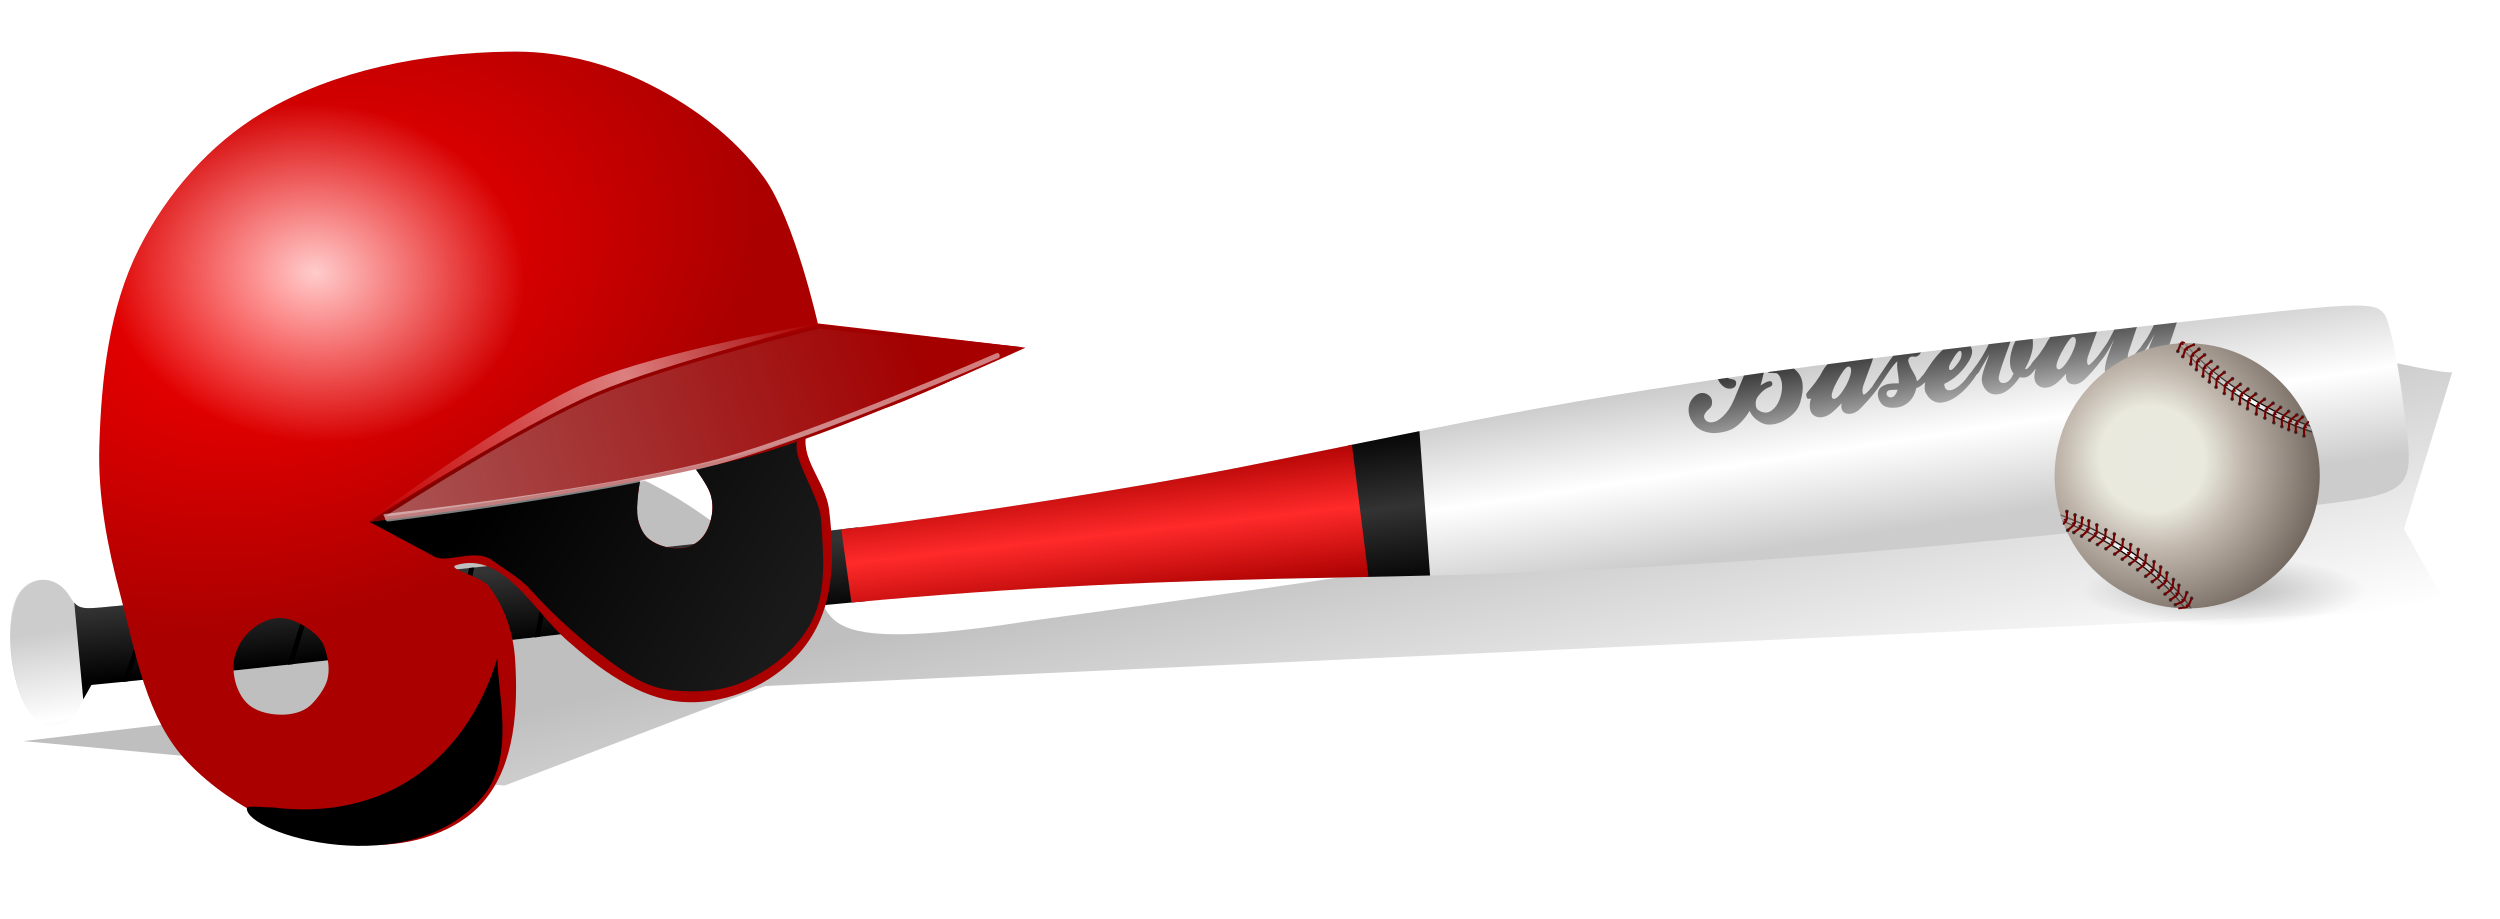 <?xml version="1.0"?>
<svg xmlns:rdf="http://www.w3.org/1999/02/22-rdf-syntax-ns#" xmlns="http://www.w3.org/2000/svg" xmlns:cc="http://creativecommons.org/ns#" xmlns:xlink="http://www.w3.org/1999/xlink" xmlns:dc="http://purl.org/dc/elements/1.1/" xmlns:svg="http://www.w3.org/2000/svg" id="svg2" viewBox="0 0 484.76 178.17" version="1.1">
  <defs id="defs6">
    <linearGradient id="linearGradient3790">
      <stop id="stop3792" offset="0"/>
      <stop id="stop3794" stop-opacity="0" offset="1"/>
    </linearGradient>
    <linearGradient id="linearGradient3039">
      <stop id="stop3041" stop-color="#ccc" offset="0"/>
      <stop id="stop3047" stop-color="#fff" offset=".5"/>
      <stop id="stop3043" stop-color="#ccc" offset="1"/>
    </linearGradient>
    <filter id="filter6119" width="1.04" y="-.201" x="-.02" height="1.401" color-interpolation-filters="sRGB">
      <feGaussianBlur id="feGaussianBlur6121" stdDeviation="4.002"/>
    </filter>
    <filter id="filter6145" width="1.041" y="-.155" x="-.02" height="1.31" color-interpolation-filters="sRGB">
      <feGaussianBlur id="feGaussianBlur6147" stdDeviation="0.49"/>
    </filter>
    <linearGradient id="linearGradient6436" x1="260.74" xlink:href="#linearGradient3790" gradientUnits="userSpaceOnUse" x2="266.06" gradientTransform="translate(0,-4)" y1="278.75" y2="319.04"/>
    <linearGradient id="linearGradient6446" x1="51.968" xlink:href="#linearGradient3039" gradientUnits="userSpaceOnUse" x2="68.005" gradientTransform="translate(-42.57 422.66)" y1="-197.07" y2="-196.28"/>
    <radialGradient id="radialGradient6448" xlink:href="#linearGradient3790" gradientUnits="userSpaceOnUse" cy="105.05" cx="-135.31" gradientTransform="matrix(1 0 0 .132 0 91.227)" r="28.887"/>
    <radialGradient id="radialGradient6450" gradientUnits="userSpaceOnUse" cy="74.507" cx="-296.96" gradientTransform="matrix(1.08 .878 -.849 1.044 87.026 257.53)" r="39.777">
      <stop id="stop4009" stop-color="#e9e9df" offset="0"/>
      <stop id="stop4017" stop-color="#e9e9de" offset=".29"/>
      <stop id="stop4015" stop-color="#c1b7ad" offset=".5"/>
      <stop id="stop4011" stop-color="#665c53" offset="1"/>
    </radialGradient>
    <linearGradient id="linearGradient6452" y2="66.549" gradientUnits="userSpaceOnUse" x2="-62.244" y1="-102.21" x1="-301.96">
      <stop id="stop4056" stop-color="#beb4aa" offset="0"/>
      <stop id="stop4062" stop-color="#000100" offset=".5"/>
      <stop id="stop4058" stop-color="#796f66" offset="1"/>
    </linearGradient>
    <linearGradient id="linearGradient6454" y2="60.043" gradientUnits="userSpaceOnUse" x2="-59.707" y1="-105.52" x1="-303.82">
      <stop id="stop4037" stop-color="#fff" stop-opacity="0" offset="0"/>
      <stop id="stop4043" stop-color="#fff" offset=".5"/>
      <stop id="stop4039" stop-color="#fff" stop-opacity="0" offset="1"/>
    </linearGradient>
    <radialGradient id="radialGradient6456" gradientUnits="userSpaceOnUse" cy="-344.6" cx="-77.159" gradientTransform="matrix(1 0 0 .487 0 -176.72)" r="14.824">
      <stop id="stop4140" stop-color="#1a1a1a" offset="0"/>
      <stop id="stop4138" stop-color="#434343" offset="1"/>
    </radialGradient>
    <filter id="filter4573" color-interpolation-filters="sRGB">
      <feGaussianBlur id="feGaussianBlur4575" stdDeviation="0.437"/>
    </filter>
    <linearGradient id="linearGradient565" x1="371.8" xlink:href="#linearGradient3039" gradientUnits="userSpaceOnUse" x2="373.86" gradientTransform="translate(-42.57 422.66)" y1="-217.5" y2="-181.77"/>
    <linearGradient id="linearGradient567" x1="406.88" xlink:href="#linearGradient3790" gradientUnits="userSpaceOnUse" x2="409.33" y1="190.6" y2="220.97"/>
    <linearGradient id="linearGradient569" y2="234.3" gradientUnits="userSpaceOnUse" x2="102.13" y1="219.25" x1="102.14">
      <stop id="stop3879" stop-color="#333" offset="0"/>
      <stop id="stop3881" offset="1"/>
    </linearGradient>
    <linearGradient id="linearGradient571" x1="331.77" gradientUnits="userSpaceOnUse" x2="332.87" gradientTransform="translate(-42.57 422.66)" y1="-216.46" y2="-182.25">
      <stop id="stop3829" offset="0"/>
      <stop id="stop3835" stop-color="#333" offset=".5"/>
      <stop id="stop3831" offset="1"/>
    </linearGradient>
    <linearGradient id="linearGradient573" x1="279.69" gradientUnits="userSpaceOnUse" x2="280.24" gradientTransform="translate(-42.57 422.66)" y1="-213.87" y2="-184.98">
      <stop id="stop3051" stop-color="#a00" offset="0"/>
      <stop id="stop3057" stop-color="#ff2a2a" offset=".5"/>
      <stop id="stop3053" stop-color="#a00" offset="1"/>
    </linearGradient>
    <filter id="filter1395" width="1.869" y="-.513" x="-.435" height="2.026" color-interpolation-filters="sRGB">
      <feGaussianBlur id="feGaussianBlur1397" stdDeviation="3.256"/>
    </filter>
    <radialGradient id="radialGradient472" gradientUnits="userSpaceOnUse" cy="129.97" cx="492.77" gradientTransform="matrix(.322 .651 -.954 .472 458.12 -250.66)" r="33.338">
      <stop id="stop3026" stop-color="#f00" offset="0"/>
      <stop id="stop3028" stop-color="#a00" offset="1"/>
    </radialGradient>
    <linearGradient id="linearGradient474" y2="146.11" gradientUnits="userSpaceOnUse" x2="508.46" y1="155.27" x1="530.59">
      <stop id="stop3018" stop-color="#1a1a1a" offset="0"/>
      <stop id="stop3020" offset="1"/>
    </linearGradient>
    <linearGradient id="linearGradient476" y2="128.62" gradientUnits="userSpaceOnUse" x2="531.33" y1="147.17" x1="500.62">
      <stop id="stop3044" stop-color="#fff" stop-opacity="0" offset="0"/>
      <stop id="stop3050" stop-color="#fff" offset=".595"/>
      <stop id="stop3046" stop-color="#fff" stop-opacity="0" offset="1"/>
    </linearGradient>
    <linearGradient id="linearGradient478" y2="147.43" gradientUnits="userSpaceOnUse" x2="501.78" y1="128" x1="547.59">
      <stop id="stop3034" stop-color="#a00" offset="0"/>
      <stop id="stop3036" stop-color="#800000" offset="1"/>
    </linearGradient>
    <linearGradient id="linearGradient480" y2="129.22" gradientUnits="userSpaceOnUse" x2="538.93" y1="169.48" x1="460.87">
      <stop id="stop3058" stop-color="#fff" stop-opacity=".7" offset="0"/>
      <stop id="stop3060" stop-color="#fff" stop-opacity="0" offset="1"/>
    </linearGradient>
    <radialGradient id="radialGradient482" gradientUnits="userSpaceOnUse" cy="142.44" cx="479.97" gradientTransform="matrix(.585 -.02 .016 .471 211.28 72.768)" r="26.448">
      <stop id="stop3071" stop-color="#fff" offset="0"/>
      <stop id="stop3073" stop-color="#fff" stop-opacity="0" offset="1"/>
    </radialGradient>
  </defs>
  <g id="g3511" transform="translate(-9.254 -60.137)">
    <path id="path6107" opacity=".5" d="m7.976 297.5 36.412-2.32 29.781-33.14c33.768-1.103 52.339-4.014 85.834 15.855 19.005 1.922-4.779 11.356 51.201 6.426 298.48-22.43 170.85-23.65 252.1-33.238 2.589-0.306 32.615 4.805 35.591 4.47l-9.427 19.91 9.209 10.312-340.66 6.271-52.525 12.167z" transform="matrix(.958 -.016 -.016 1.518 10.891 -247.64)" filter="url(#filter6119)" fill="url(#linearGradient6436)"/>
    <path id="path3885" transform="matrix(.945 -.1 .1 .945 -20.696 -26.419)" fill="url(#linearGradient6446)" d="m16.906 212.44c-1.362 0.102-2.697 0.735-3.812 1.938-2.7 2.913-3.913 11.263-2.656 18.531 1.7 9.835 7.801 12.425 12.688 5.375l2.469-3.562h0.438c0.552-2.246 0.844-4.584 0.844-7 0-3.069-0.469-6.033-1.344-8.812-1.383-0.307-1.881-1.007-2.75-2.75-1.287-2.582-3.605-3.889-5.875-3.719z"/>
    <g id="g554" transform="matrix(1 .013 -.013 1 2.525 -.225)">
      <path id="path3019" transform="matrix(.945 -.1 .1 .945 -20.696 -26.419)" fill="url(#linearGradient565)" d="m10.453 232.91c-1.256-7.269-0.07-15.632 2.63-18.545 2.973-3.207 7.627-2.354 9.686 1.777 1.371 2.751 1.842 2.977 6.282 3.004 7.4 0.045 32.01-0.269 49.732-0.636 8.793-0.182 28.718-0.495 44.278-0.695s30.18-0.411 32.488-0.467c2.309-0.056 11.164-0.088 19.678-0.07 19.321 0.041 65.313-2.726 90.798-5.462 10.603-1.138 27.038-2.898 36.521-3.911 40.3-4.305 74.274-6.009 148.93-7.468 42.792-0.837 45.052-0.734 46.957 2.13 0.808 1.214 1.731 8.727 2.053 16.695 0.854 21.181 2.076 20.177-25.476 20.944-74.083 2.063-130.86 0.976-191.93-3.673-54.52-4.15-90.535-5.04-146.13-3.608-22.23 0.572-77.541 1.561-93.17 1.665l-18.168 0.121-2.468 3.561c-4.887 7.05-10.986 4.472-12.686-5.363z"/>
      <g id="g545">
        <path id="path3842" font-size="28.594px" d="m456.09 200.35c-1.605 0.031-2.889 0.06-4.625 0.094-0.022 0-0.04-0-0.062 0-0.686 1.09-1.246 1.981-1.594 2.438-0.805 0.97-1.261 1.507-1.688 2-0.22 0.171-0.505 0.437-0.844 0.812-0.615 0.664-1.055 1.032-1.312 1.094-0.326 0.082-0.489-0.005-0.5-0.281-0.007-0.19 0.078-0.54 0.25-1.031 0.776-1.776 1.457-3.311 2.188-4.969-1.631 0.033-3.064 0.092-4.656 0.125-0.728 1.16-1.326 2.088-1.688 2.562-0.7 0.843-1.086 1.268-1.5 1.75-0.067 0.058-0.154 0.153-0.281 0.312-0.331 0.411-0.791 0.855-1.344 1.344-0.62 0.543-0.97 0.783-1.094 0.719-0.124-0.065-0.208-0.237-0.219-0.531-0.017-0.449 0.148-1.003 0.469-1.656 0.85-1.764 1.491-3.101 1.906-4 0.081-0.171 0.125-0.288 0.188-0.438-3.209 0.068-6.508 0.149-9.562 0.219-0.392 0.412-0.817 0.987-1.312 1.75-0.842 1.071-1.488 1.808-1.906 2.188-0.267 0.27-0.543 0.524-0.844 0.812-0.22 0.224-0.328 0.388-0.375 0.5-0.214 0.214-0.441 0.422-0.656 0.625-0.084 0.072-0.15 0.105-0.219 0.125-0.186 0.111-0.315 0.104-0.406-0.031 0.507-0.764 0.883-1.422 1.156-1.969 0.112-0.229 0.296-0.649 0.531-1.281 0.287-0.754 0.417-1.651 0.406-2.656-1.21 0.029-2.344 0.065-3.531 0.094-0.303 0.439-0.549 0.928-0.781 1.469-0.541 1.25-0.788 2.39-0.75 3.375 0.026 0.691 0.22 1.263 0.531 1.719 0.002 0.052-0.059 0.116-0.125 0.188-0.067 0.072-0.095 0.122-0.094 0.156-0.519 0.92-1.118 1.378-1.844 1.406-0.674 0.026-1.035-0.305-1.062-1.031 0.021-0.364 0.405-1.43 1.188-3.156 0.637-1.357 1.279-2.724 1.906-4.094-1.558 0.038-2.951 0.086-4.469 0.125-1.058 1.782-2.267 3.405-3.656 4.844-0.158 0.162-0.266 0.286-0.344 0.406-0.236 0.19-0.6 0.571-1.156 1.219-0.481 0.538-1.06 1.028-1.719 1.469-0.727 0.461-1.328 0.686-1.812 0.688-0.779 0.013-1.144-0.452-1.094-1.406 1.844-0.659 3.436-1.799 4.812-3.375 0.995-1.146 1.501-2.108 1.469-2.938-0.011-0.277-0.089-0.557-0.219-0.812-1.891 0.051-3.856 0.104-5.688 0.156-0.127 0.096-0.246 0.176-0.375 0.281-0.974 0.782-1.919 1.76-2.844 2.938-0.62 0.805-1.03 1.271-1.312 1.594-0.144 0.064-0.258 0.165-0.375 0.312-0.298 0.358-0.629 0.612-0.969 0.781-0.017-0.449-0.148-0.927-0.375-1.438-0.379-0.851-0.587-1.321-0.625-1.406-0.235-0.701-0.366-1.164-0.375-1.406-0.009-0.242 0.098-0.459 0.281-0.656 0.183-0.197 0.539-0.243 1.062-0.125 0.087 0.014 0.164 0.034 0.25 0.031 0.328-0.013 0.623-0.181 0.906-0.469 0.099-0.101 0.187-0.204 0.25-0.312-1.99 0.059-3.797 0.126-5.719 0.188-0.237 0.234-0.461 0.489-0.688 0.75-1.819 2.216-3.13 3.799-3.906 4.781-0.07 0.085-0.122 0.174-0.156 0.25-0.245 0.257-0.524 0.53-0.844 0.812-0.62 0.543-1.001 0.783-1.125 0.719-0.124-0.065-0.176-0.237-0.188-0.531-0.017-0.449 0.116-1.003 0.438-1.656 0.85-1.764 1.491-3.101 1.906-4 0.184-0.388 0.318-0.724 0.406-1-3.13 0.105-6.349 0.232-9.312 0.344-0.15 0.123-0.297 0.237-0.438 0.375-0.4 0.413-0.837 1.031-1.344 1.812-0.842 1.071-1.488 1.777-1.906 2.156-0.267 0.27-0.543 0.555-0.844 0.844-0.283 0.288-0.41 0.49-0.406 0.594 0.017 0.449 0.08 0.713 0.188 0.812 0.107 0.083 0.34 0.112 0.719 0.062-0.303 0.687-0.43 1.347-0.406 1.969 0.024 0.622 0.226 1.118 0.656 1.5 0.43 0.382 0.985 0.556 1.625 0.531s1.281-0.238 1.906-0.625c0.626-0.388 1.407-0.994 2.344-1.844-0.075 0.314-0.135 0.584-0.125 0.844 0.02 0.519 0.207 0.91 0.562 1.156 0.372 0.228 0.787 0.329 1.219 0.312 0.553-0.021 1.114-0.208 1.688-0.594 0.32-0.22 0.941-0.763 1.844-1.594 0.92-0.849 1.558-1.464 1.906-1.875 0.232-0.269 0.44-0.517 0.656-0.75 0.083-0.09 0.772-0.951 2.094-2.594 1.025-1.268 1.791-2.062 2.281-2.375-0.136 0.525-0.179 1.251-0.125 2.219 0.077 1.088 0.07 1.846 0 2.281-0.903-0.086-1.515-0.106-1.844-0.094-0.57 0.022-1.113 0.157-1.656 0.438-0.662 0.354-1.002 0.979-0.969 1.844 0.02 0.519 0.186 1.024 0.5 1.531 0.499 0.829 1.577 1.219 3.219 1.156 0.726-0.028 1.449-0.263 2.125-0.688 0.997-0.627 1.677-1.592 2.094-2.906 0.592-0.12 1.103-0.388 1.531-0.75 0.119-0.044 0.289-0.155 0.469-0.312-0.088 0.123-0.141 0.266-0.188 0.406-0.029 0.14-0.072 0.44-0.125 0.875-0.054 0.4 0.077 0.878 0.375 1.438 0.355 0.679 0.837 1.163 1.438 1.469 0.441 0.225 0.93 0.334 1.5 0.312 1.85-0.071 3.849-1.17 6-3.312 0.695-0.697 1.162-1.24 1.438-1.656 0.156-0.114 0.355-0.276 0.562-0.5 0.921-1.264 1.747-2.42 2.469-3.469l-1.25 2.688c-0.541 1.232-0.798 2.082-0.781 2.531 0.029 0.743 0.236 1.396 0.656 1.969 0.567 0.792 1.369 1.165 2.406 1.125 1.469-0.056 3.046-1.077 4.719-3.062 0.333 0.108 0.658 0.168 0.969 0.156 0.519-0.02 1.017-0.227 1.469-0.625 0.378-0.338 0.652-0.634 0.906-0.906 0.024-0.003 0.037 0.003 0.062 0-0.303 0.687-0.461 1.347-0.438 1.969 0.024 0.622 0.257 1.118 0.688 1.5 0.43 0.382 0.954 0.556 1.594 0.531 0.64-0.025 1.281-0.206 1.906-0.594 0.626-0.387 1.407-1.026 2.344-1.875-0.075 0.314-0.104 0.616-0.094 0.875 0.02 0.519 0.207 0.879 0.562 1.125 0.372 0.228 0.787 0.36 1.219 0.344 0.553-0.021 1.114-0.239 1.688-0.625 0.32-0.22 0.941-0.732 1.844-1.562 0.92-0.849 1.527-1.495 1.875-1.906 0.176-0.204 0.364-0.379 0.531-0.562 0.587-0.519 1.514-1.808 2.812-3.844-1.746 3.217-2.575 5.39-2.531 6.531 0.008 0.207 0.051 0.382 0.125 0.5 0.409 0.729 1 1.062 1.812 1.031 0.795-0.03 1.719-0.406 2.781-1.156 0.489-0.33 1.254-1.045 2.25-2.156 0.343-0.407 0.657-0.82 1-1.219 0.069-0.061 0.171-0.199 0.25-0.281 0.072-0.084 0.146-0.167 0.219-0.25 0.58-0.666 1.365-1.729 2.375-3.312-1.746 3.217-2.606 5.39-2.562 6.531 0.008 0.207 0.051 0.382 0.125 0.5 0.409 0.729 1.031 1.062 1.844 1.031 0.795-0.03 1.719-0.406 2.781-1.156 0.489-0.33 1.223-1.076 2.219-2.188 0.497-0.59 1.003-1.146 1.5-1.719 0.082-0.107 0.1-0.251 0.094-0.406-0.012-0.311-0.182-0.452-0.562-0.438-0.225 0.009-0.667 0.35-1.281 1.031-0.615 0.664-1.055 1.032-1.312 1.094-0.326 0.082-0.489-0.036-0.5-0.312-0.007-0.19 0.078-0.509 0.25-1 0.749-1.715 1.411-3.201 2.125-4.812zm-21.406 1c0.346-0.013 0.547 0.179 0.562 0.594 0.025 0.64-0.375 1.613-1.156 2.906-0.343 0.55-0.753 1.115-1.25 1.688-0.664 0.735-1.168 1.111-1.531 1.125-0.311 0.012-0.485-0.182-0.5-0.562-0.022-0.57 0.443-1.548 1.375-2.969 1.211-1.829 2.033-2.763 2.5-2.781zm-23.219 0.688c0.207-0.008 0.302 0.13 0.312 0.406 0.024 0.622-0.205 1.222-0.719 1.812-0.862 0.985-1.442 1.489-1.719 1.5-0.259 0.01-0.397-0.119-0.406-0.344-0.014-0.363 0.252-0.894 0.812-1.625 0.804-1.156 1.39-1.737 1.719-1.75zm-34.031 0.469c-1.801 0.075-3.629 0.141-5.375 0.219 0.125 0.144 0.308 0.228 0.562 0.219 0.782 0.091 1.156 0.139 1.156 0.156 0.423 0.192 0.721 0.734 0.875 1.594 0.042 0.189 0.056 0.372 0.062 0.562 0.032 0.83-0.136 1.734-0.531 2.719-0.334 0.774-0.683 1.356-1.031 1.75-0.698 0.771-1.374 1.162-2.031 1.188-0.588 0.022-1.177-0.19-1.75-0.688-0.251-0.215-0.359-0.554-0.375-0.969-0.029-0.761 0.202-1.384 0.719-1.906 0.833-0.846 1.581-1.353 2.25-1.5 0.549-0.125 0.826-0.356 0.812-0.719-0.014-0.363-0.213-0.546-0.594-0.531-0.121 0.005-0.252 0.022-0.406 0.062-0.325 0.099-0.809 0.307-1.438 0.625 0.258-0.622 0.57-1.506 0.906-2.531-1.387 0.063-2.739 0.154-4.094 0.219-0.36 0.678-0.71 1.342-1.094 2.094-0.966 1.907-1.683 3.186-2.125 3.844-0.722 1.049-1.581 1.877-2.562 2.469-0.525 0.314-1.016 0.481-1.5 0.5-0.622 0.024-1.069-0.175-1.344-0.562-0.164-0.219-0.242-0.418-0.25-0.625-0.019-0.501 0.39-1.052 1.25-1.656 0.472-0.33 0.681-0.843 0.656-1.5-0.02-0.519-0.214-0.933-0.625-1.281-0.395-0.366-0.884-0.552-1.438-0.531-0.501 0.019-0.955 0.204-1.375 0.531-1.043 0.802-1.552 1.884-1.5 3.25 0.037 0.968 0.415 1.905 1.125 2.812 0.455 0.588 1.135 1.06 2.031 1.406 0.826 0.315 1.656 0.437 2.469 0.406 1.158-0.044 2.111-0.195 2.844-0.5 1.38-0.572 2.686-1.7 3.938-3.375 0.28 0.993 0.988 1.872 2.125 2.625 0.622 0.409 1.382 0.597 2.281 0.562 1.21-0.046 2.41-0.45 3.594-1.188 1.183-0.738 1.98-1.646 2.406-2.719 0.602-1.46 0.887-2.751 0.844-3.875-0.026-0.674-0.174-1.269-0.438-1.812-0.195-0.411-0.551-0.874-1.031-1.344zm-13.656 0.625c-0.681 0.034-1.327 0.059-2 0.094 0.149 0.432 0.359 0.841 0.656 1.219 0.509 0.638 1.135 0.965 1.844 0.938 0.173-0.006 0.332-0.037 0.469-0.094 0.495-0.192 0.707-0.575 0.688-1.094-0.014-0.363-0.285-0.584-0.844-0.719-0.316-0.077-0.585-0.187-0.812-0.344zm24.719 0c0.346-0.013 0.515 0.179 0.531 0.594 0.025 0.64-0.344 1.613-1.125 2.906-0.343 0.55-0.784 1.115-1.281 1.688-0.664 0.735-1.168 1.08-1.531 1.094-0.311 0.012-0.485-0.151-0.5-0.531-0.022-0.57 0.443-1.579 1.375-3 1.211-1.829 2.064-2.732 2.531-2.75zm7.875 5.562c0.303-0.044 0.877-0.008 1.75 0.062-0.414 0.933-0.898 1.416-1.469 1.438-0.121 0.005-0.252-0.046-0.375-0.094-0.335-0.16-0.488-0.376-0.5-0.688-0.009-0.242 0.105-0.473 0.375-0.656 0.038-0.027 0.118-0.048 0.219-0.062z" transform="matrix(.945 -.1 .1 .945 -20.696 -26.419)" font-family="Ballpark" line-height="125%" fill="url(#linearGradient567)"/>
        <g id="g538">
          <path id="rect3872" d="m184.38 217.12c-3.435 0.089-6.566 0.162-9.156 0.156-8.514-0.018-17.348 0.006-19.656 0.062-2.309 0.056-16.94 0.268-32.5 0.469s-35.488 0.506-44.281 0.688c-17.722 0.367-42.318 0.702-49.719 0.656-3.403-0.021-4.474-0.167-5.406-1.469v19.812l1.938-2.781 18.188-0.125c15.629-0.104 70.926-1.084 93.156-1.656 17.325-0.446 32.763-0.689 47.438-0.656v-15.156z" fill="url(#linearGradient569)" transform="matrix(.945 -.1 .1 .945 -20.696 -26.419)"/>
          <g id="g533">
            <path id="path3021" d="m300.18 208.16c-4.154 0.444-9.386 0.995-14.688 1.562l-0.094 26.969c4.764 0.356 9.493 0.687 14.219 1l0.562-29.531z" fill="url(#linearGradient571)" transform="matrix(.945 -.1 .1 .945 -20.696 -26.419)"/>
            <path id="path3026" transform="matrix(.945 -.1 .1 .945 -20.696 -26.419)" fill="url(#linearGradient573)" d="m286.21 209.66c-7.264 0.778-14.328 1.527-20.188 2.156-23.279 2.499-63.613 5.019-85.156 5.406l0.688 15.062c33.567 0.003 62.929 1.311 101.53 4.25 1.338 0.102 2.666 0.183 4 0.281l-0.875-27.156z"/>
            <path id="path3896" style="block-progression:tb;color:#000000;text-transform:none;text-indent:0" d="m172.69 217.28-2.062 15.062c0.33-0.003 0.671 0.003 1 0l2.062-15.062c-0.351-0.001-0.65 0-1 0zm-15.094 0.031c-0.272 0.003-0.815 0.028-1.031 0.031l-3.812 15.25c0.347-0.007 0.686 0.006 1.031 0l3.812-15.281zm-15.98 0.22c-0.353 0.005-0.694 0.026-1.062 0.031l-4.688 15.406c0.273-0.007 0.767-0.025 1.031-0.031l4.72-15.41zm-20.812 0.312-4.219 15.562c0.4-0.008 0.636-0.023 1.031-0.031l4.219-15.531c-0.329 0.004-0.699-0.004-1.031 0zm-16.281 0.219-4.5 15.656c0.359-0.007 0.704-0.025 1.062-0.031l4.469-15.625c-0.349 0.005-0.683-0.005-1.031 0zm-15.375 0.25c-0.38 0.006-0.725 0.025-1.094 0.031l-6.719 15.719c0.382-0.007 0.71-0.025 1.094-0.031l6.719-15.719zm-15.75 0.281c-0.372 0.007-0.75 0.024-1.125 0.031l-6.438 15.688c0.341-0.005 0.749-0.026 1.094-0.031l6.469-15.688zm-19.531 0.312-8.094 15.656c0.277-0.002 0.83 0.003 1.125 0l8.095-15.65c-0.374 0.005-0.754-0.005-1.125 0zm-14.625 0.188-7.344 15.594 1.125-0.031 7.344-15.562c-0.351 0.003-0.784-0.003-1.125 0z" transform="matrix(.945 -.1 .1 .945 -20.696 -26.419)" line-height="normal" font-size="xx-small" font-family="Sans"/>
          </g>
        </g>
      </g>
    </g>
    <g id="g461" transform="matrix(.991 .136 -.136 .991 22.589 -2.973)">
      <g id="g3077" transform="matrix(2.634 0 0 2.634 -1239 -234.72)">
        <path id="path2987" fill="url(#radialGradient472)" d="m508.71 111.96c-0.838 0.03-1.679 0.124-2.5 0.25-6.159 0.944-12.479 3.045-17.344 6.938-3.491 2.793-6.133 6.838-7.594 11.062-1.62 4.685-1.464 9.914-0.938 14.844 0.39 3.654 1.575 7.206 3 10.594 1.726 4.104 3.13 8.837 6.625 11.594 3.88 3.06 9.339 4.697 14.25 4.156 2.917-0.322 6.094-1.785 7.688-4.25 1.953-3.022 1.6-7.226 0.875-10.75-0.382-1.858-1.29-3.715-2.656-5.031-0.678-0.653-3.392-0.84-2.531-1.219 3.259-1.433 6.018 2.532 8.719 4.344 2.678 1.796 5.872 3.582 9.043 3.393 2.959-0.176 5.819-1.777 7.645-4.112 2.62-3.351 2.264-7.26 1.188-11.375-0.534-2.042-2.782-3.492-2.375-5.562 0.4-2.035 3.855-1.561 5.688-2.531 3.175-1.681 9.156-5.688 9.156-5.688l-15.156 0.312s-2.738-7.338-5.375-10.094c-2.664-2.784-6.293-4.72-9.969-5.875-2.377-0.747-4.924-1.09-7.438-1zm15.312 28.781s1.037 1.042 1.344 1.688c0.228 0.481 0.337 1.03 0.312 1.562-0.029 0.623-0.168 1.274-0.531 1.781-0.295 0.411-0.759 0.75-1.25 0.875-0.837 0.213-1.817 0.123-2.562-0.312-0.482-0.281-0.804-0.821-1-1.344-0.354-0.943-0.219-3.031-0.219-3.031zm-28.406 15.031c0.513 0.009 1.035 0.167 1.5 0.375 0.653 0.291 1.347 0.699 1.656 1.344 0.355 0.738 0.621 1.498 0.526 2.311-0.075 0.646-0.555 1.527-0.964 2.033-0.492 0.609-1.348 0.911-2.125 1-0.87 0.1-1.871 0.006-2.562-0.531-0.789-0.613-1.266-1.692-1.344-2.688-0.067-0.857 0.264-1.782 0.781-2.469 0.484-0.643 1.213-1.175 2-1.344 0.166-0.036 0.36-0.034 0.531-0.031z"/>
        <path id="path2997" fill="url(#linearGradient474)" d="m531.56 135.88-1.75 1.75-29.031 10.25s2.891 1.064 5.125 1.898c0.951 0.355 2.885-1.029 4.18-0.34 0.902 0.48 2.33 1.096 3.102 1.756 1.86 1.592 4.247 3.203 6.209 4.273 2.014 1.099 3.316 1.751 5.291 1.663 1.716-0.077 3.547-0.428 5-1.344 1.879-1.184 3.615-2.965 4.344-5.062 0.829-2.389 0.164-5.085-0.344-7.562-0.27-1.316-1.714-2.955-2.344-4.438-0.518-1.22 0.219-2.844 0.219-2.844zm-7.587 4.819s1.093 1.097 1.4 1.743c0.228 0.481 0.337 1.03 0.312 1.562-0.029 0.623-0.168 1.274-0.531 1.781-0.295 0.411-0.759 0.75-1.25 0.875-0.837 0.213-1.817 0.123-2.562-0.312-0.482-0.281-0.804-0.821-1-1.344-0.354-0.943-0.219-3.031-0.219-3.031z"/>
        <path id="path3040" opacity=".5" fill="url(#linearGradient476)" d="m500.78 147.73s9.7-8.065 15.073-11.324c4.913-2.98 15.551-7.439 15.551-7.439s-11.176 3.558-16.15 6.561c-5.402 3.261-14.474 12.202-14.474 12.202z"/>
        <path id="path2995" fill="url(#linearGradient478)" d="m500.7 147.92s9.809-8.407 15.316-11.724c4.913-2.959 15.632-7.184 15.632-7.184l15.237-0.395s-11.939 7.597-18.395 10.421c-8.91 3.898-27.79 8.882-27.79 8.882z"/>
        <path id="path3054" fill="url(#linearGradient480)" d="m545.88 128.94-14.188 0.344c-0 0-0.031-0-0.031 0-0.161 0.064-10.676 4.22-15.5 7.125-4.982 3-12.848 9.693-14.312 10.938 1.965-0.526 18.214-4.91 26.562-8.562 6.002-2.626 16.125-8.994 17.469-9.844z"/>
        <path id="path3064" opacity=".8" fill="url(#radialGradient482)" d="m508.72 111.97c-0.838 0.03-1.679 0.124-2.5 0.25-6.159 0.944-12.479 3.045-17.344 6.938-3.491 2.793-6.133 6.838-7.594 11.062-1.62 4.685-1.464 9.914-0.938 14.844 0.39 3.654 1.575 7.206 3 10.594 0.73 1.735 1.422 3.55 2.219 5.312l47.312-32.062-1.375 0.031s-2.738-7.338-5.375-10.094c-2.664-2.784-6.293-4.72-9.969-5.875-2.377-0.747-4.924-1.09-7.438-1z"/>
        <path id="path609" filter="url(#filter1395)" style="color:#000000" d="m511.48 156.54c0.316 2.354 2.275 6.904 0.419 10.06-4.314 7.336-17.186 5.277-17.186 3.353 0-0.193 1.57-0.197 1.816-0.279 7.866-0.058 13.607-4.871 14.951-13.134z"/>
      </g>
      <path id="path3798" opacity=".7" style="block-progression:tb;color:#000000;text-transform:none;text-indent:0" line-height="normal" d="m235.56 127.81c-0.087-0-0.174 0.021-0.25 0.062 0 0-36.279 17.188-55.281 23.062-23.031 7.119-68.559 13.57-68.559 13.57-0.278 0.041 0.283 0.767 0.324 1.045 0.041 0.278 0.331 0.494 0.609 0.453 0 0 44.716-6.889 67.938-14.068 19.193-5.933 55.406-23.094 55.406-23.094 0.502-0.137 0.331-1.08-0.188-1.031z" font-size="xx-small" transform="matrix(.945 -.1 .1 .945 -39.154 8.609)" filter="url(#filter4573)" font-family="Sans" fill="#fff"/>
    </g>
    <path id="path6123" opacity=".5" d="m-106.43 105.05c0 2.099-12.933 3.801-28.887 3.801s-28.887-1.702-28.887-3.801 12.933-3.801 28.887-3.801 28.887 1.702 28.887 3.801z" transform="matrix(.951 0 0 1.762 569.16 -10.391)" filter="url(#filter6145)" fill="url(#radialGradient6448)"/>
    <g id="g5309" transform="matrix(.147 .093 -.093 .147 456.76 173.28)">
      <g id="g4173" transform="matrix(.896 -.444 .444 .896 -5.401 -82.043)">
        <path id="path3943" d="m-246.19 78.557c0 21.968-17.809 39.777-39.777 39.777s-39.777-17.809-39.777-39.777 17.809-39.777 39.777-39.777 39.777 17.809 39.777 39.777z" fill="url(#radialGradient6450)" transform="matrix(3.716 0 0 3.716 884.79 -321.42)"/>
        <path id="path4049" fill="url(#linearGradient6452)" d="m-195.16-176.31c-2.814 0.327-5.611 0.736-8.375 1.219a1.52 1.52 0 0 0 0.406 0.812c0.453 0.464 0.919 0.919 1.406 1.406 19.601 19.601 49.402 39.837 85 56.344 25.096 11.637 49.715 19.875 71.75 24.531a1.52 1.52 0 0 0 0.97 -0.095c-1.238-2.643-2.519-5.257-3.906-7.812-20.304-4.675-42.905-12.38-65.875-23.031-34.023-15.776-62.555-35.043-81.375-53.375zm-118.56 204.28a1.52 1.52 0 0 0 -0.406 0.125c1.141 2.696 2.394 5.326 3.688 7.938 17.495 4.741 36.358 11.545 55.469 20.406 34.965 16.213 64.185 36.123 82.969 54.906 2.178 2.178 4.173 4.354 6.062 6.5 2.757-0.221 5.507-0.504 8.219-0.875a1.52 1.52 0 0 0 -0.312 -0.781c-2.705-3.251-5.698-6.511-9-9.812-19.601-19.601-49.403-39.807-85-56.312-21.119-9.793-41.9-17.152-61.094-22.031a1.52 1.52 0 0 0 -0.438 -0.062 1.52 1.52 0 0 0 -0.156 0z"/>
        <path id="path4019" style="block-progression:tb;color:#000000;text-transform:none;text-indent:0" d="m-197.12-176.06c-1.643 0.213-3.281 0.452-4.906 0.719 0.46 0.471 0.903 0.934 1.375 1.406 19.425 19.425 49.101 39.588 84.562 56.031 24.999 11.592 49.532 19.777 71.438 24.406-0.748-1.554-1.512-3.101-2.312-4.625-20.751-4.669-43.893-12.52-67.438-23.438-34.686-16.083-63.74-35.742-82.719-54.5zm-116.38 205.56c0.689 1.581 1.415 3.136 2.156 4.688 17.953 4.777 37.335 11.757 57 20.875 35.102 16.276 64.446 36.258 83.406 55.219 2.486 2.486 4.786 4.968 6.906 7.406 1.619-0.151 3.24-0.328 4.844-0.531-2.673-3.212-5.634-6.447-8.906-9.719-19.425-19.425-49.101-39.557-84.562-56-21.03-9.754-41.75-17.083-60.84-21.937z" font-size="xx-small" font-family="Sans" line-height="normal" fill="url(#linearGradient6454)"/>
      </g>
      <g id="g4160" transform="matrix(.078 0 0 .078 -191.15 -119.36)">
        <g id="g4148">
          <path id="path4146" d="m-62.335-344.6c0 3.989-6.637 7.222-14.824 7.222-8.187 0-14.824-3.233-14.824-7.222 0-3.989 6.637-7.222 14.824-7.222 8.187 0 14.824 3.233 14.824 7.222z" fill="#333" transform="matrix(1.711 0 0 3.512 245.57 849.09)"/>
          <path id="path4132" d="m-62.335-344.6c0 3.989-6.637 7.222-14.824 7.222-8.187 0-14.824-3.233-14.824-7.222 0-3.989 6.637-7.222 14.824-7.222 8.187 0 14.824 3.233 14.824 7.222z" fill="url(#radialGradient6456)" transform="matrix(1.455 0 0 2.986 225.79 667.72)"/>
        </g>
        <g id="g4152" transform="translate(13.683 242.5)">
          <path id="path4154" d="m-62.335-344.6c0 3.989-6.637 7.222-14.824 7.222-8.187 0-14.824-3.233-14.824-7.222 0-3.989 6.637-7.222 14.824-7.222 8.187 0 14.824 3.233 14.824 7.222z" fill="#333" transform="matrix(1.711 0 0 3.512 245.57 849.09)"/>
          <path id="path4156" d="m-62.335-344.6c0 3.989-6.637 7.222-14.824 7.222-8.187 0-14.824-3.233-14.824-7.222 0-3.989 6.637-7.222 14.824-7.222 8.187 0 14.824 3.233 14.824 7.222z" fill="url(#radialGradient6456)" transform="matrix(1.455 0 0 2.986 225.79 667.72)"/>
        </g>
        <path id="path4126" style="block-progression:tb;color:#000000;text-transform:none;text-indent:0" d="m110.91-371.56a15.002 15.002 0 0 0 -13.219 9.969l-38.781 104.91-4 10.844 9.438 6.625 2.375 1.688-3.062 2.438-9.688 7.688 5.688 10.969 52.469 101.09a15.002 15.002 0 1 0 26.625 -13.812l-46.781-90.125 9.125-7.25 15.65-12.48-16.375-11.531-9.312-6.562 34.75-94.094a15.002 15.002 0 0 0 -14.906 -20.375z" font-size="xx-small" font-family="Sans" line-height="normal" fill="#730000"/>
      </g>
      <g id="g4184" transform="matrix(.078 0 0 .078 -181.19 -119.36)">
        <g id="g4186">
          <path id="path4188" d="m-62.335-344.6c0 3.989-6.637 7.222-14.824 7.222-8.187 0-14.824-3.233-14.824-7.222 0-3.989 6.637-7.222 14.824-7.222 8.187 0 14.824 3.233 14.824 7.222z" fill="#333" transform="matrix(1.711 0 0 3.512 245.57 849.09)"/>
          <path id="path4190" d="m-62.335-344.6c0 3.989-6.637 7.222-14.824 7.222-8.187 0-14.824-3.233-14.824-7.222 0-3.989 6.637-7.222 14.824-7.222 8.187 0 14.824 3.233 14.824 7.222z" fill="url(#radialGradient6456)" transform="matrix(1.455 0 0 2.986 225.79 667.72)"/>
        </g>
        <g id="g4192" transform="translate(13.683 242.5)">
          <path id="path4194" d="m-62.335-344.6c0 3.989-6.637 7.222-14.824 7.222-8.187 0-14.824-3.233-14.824-7.222 0-3.989 6.637-7.222 14.824-7.222 8.187 0 14.824 3.233 14.824 7.222z" fill="#333" transform="matrix(1.711 0 0 3.512 245.57 849.09)"/>
          <path id="path4196" d="m-62.335-344.6c0 3.989-6.637 7.222-14.824 7.222-8.187 0-14.824-3.233-14.824-7.222 0-3.989 6.637-7.222 14.824-7.222 8.187 0 14.824 3.233 14.824 7.222z" fill="url(#radialGradient6456)" transform="matrix(1.455 0 0 2.986 225.79 667.72)"/>
        </g>
        <path id="path4198" style="block-progression:tb;color:#000000;text-transform:none;text-indent:0" d="m110.91-371.56a15.002 15.002 0 0 0 -13.219 9.969l-38.781 104.91-4 10.844 9.438 6.625 2.375 1.688-3.062 2.438-9.688 7.688 5.688 10.969 52.469 101.09a15.002 15.002 0 1 0 26.625 -13.812l-46.781-90.125 9.125-7.25 15.65-12.48-16.375-11.531-9.312-6.562 34.75-94.094a15.002 15.002 0 0 0 -14.906 -20.375z" font-size="xx-small" font-family="Sans" line-height="normal" fill="#730000"/>
      </g>
      <g id="g4204" transform="matrix(.078 0 0 .078 -170.97 -119.36)">
        <g id="g4206">
          <path id="path4208" d="m-62.335-344.6c0 3.989-6.637 7.222-14.824 7.222-8.187 0-14.824-3.233-14.824-7.222 0-3.989 6.637-7.222 14.824-7.222 8.187 0 14.824 3.233 14.824 7.222z" fill="#333" transform="matrix(1.711 0 0 3.512 245.57 849.09)"/>
          <path id="path4210" d="m-62.335-344.6c0 3.989-6.637 7.222-14.824 7.222-8.187 0-14.824-3.233-14.824-7.222 0-3.989 6.637-7.222 14.824-7.222 8.187 0 14.824 3.233 14.824 7.222z" fill="url(#radialGradient6456)" transform="matrix(1.455 0 0 2.986 225.79 667.72)"/>
        </g>
        <g id="g4212" transform="translate(13.683 242.5)">
          <path id="path4214" d="m-62.335-344.6c0 3.989-6.637 7.222-14.824 7.222-8.187 0-14.824-3.233-14.824-7.222 0-3.989 6.637-7.222 14.824-7.222 8.187 0 14.824 3.233 14.824 7.222z" fill="#333" transform="matrix(1.711 0 0 3.512 245.57 849.09)"/>
          <path id="path4216" d="m-62.335-344.6c0 3.989-6.637 7.222-14.824 7.222-8.187 0-14.824-3.233-14.824-7.222 0-3.989 6.637-7.222 14.824-7.222 8.187 0 14.824 3.233 14.824 7.222z" fill="url(#radialGradient6456)" transform="matrix(1.455 0 0 2.986 225.79 667.72)"/>
        </g>
        <path id="path4218" style="block-progression:tb;color:#000000;text-transform:none;text-indent:0" d="m110.91-371.56a15.002 15.002 0 0 0 -13.219 9.969l-38.781 104.91-4 10.844 9.438 6.625 2.375 1.688-3.062 2.438-9.688 7.688 5.688 10.969 52.469 101.09a15.002 15.002 0 1 0 26.625 -13.812l-46.781-90.125 9.125-7.25 15.65-12.48-16.375-11.531-9.312-6.562 34.75-94.094a15.002 15.002 0 0 0 -14.906 -20.375z" font-size="xx-small" font-family="Sans" line-height="normal" fill="#730000"/>
      </g>
      <g id="g4224" transform="matrix(.078 0 0 .078 -159.53 -119.63)">
        <g id="g4226">
          <path id="path4228" d="m-62.335-344.6c0 3.989-6.637 7.222-14.824 7.222-8.187 0-14.824-3.233-14.824-7.222 0-3.989 6.637-7.222 14.824-7.222 8.187 0 14.824 3.233 14.824 7.222z" fill="#333" transform="matrix(1.711 0 0 3.512 245.57 849.09)"/>
          <path id="path4230" d="m-62.335-344.6c0 3.989-6.637 7.222-14.824 7.222-8.187 0-14.824-3.233-14.824-7.222 0-3.989 6.637-7.222 14.824-7.222 8.187 0 14.824 3.233 14.824 7.222z" fill="url(#radialGradient6456)" transform="matrix(1.455 0 0 2.986 225.79 667.72)"/>
        </g>
        <g id="g4232" transform="translate(13.683 242.5)">
          <path id="path4234" d="m-62.335-344.6c0 3.989-6.637 7.222-14.824 7.222-8.187 0-14.824-3.233-14.824-7.222 0-3.989 6.637-7.222 14.824-7.222 8.187 0 14.824 3.233 14.824 7.222z" fill="#333" transform="matrix(1.711 0 0 3.512 245.57 849.09)"/>
          <path id="path4236" d="m-62.335-344.6c0 3.989-6.637 7.222-14.824 7.222-8.187 0-14.824-3.233-14.824-7.222 0-3.989 6.637-7.222 14.824-7.222 8.187 0 14.824 3.233 14.824 7.222z" fill="url(#radialGradient6456)" transform="matrix(1.455 0 0 2.986 225.79 667.72)"/>
        </g>
        <path id="path4238" style="block-progression:tb;color:#000000;text-transform:none;text-indent:0" d="m110.91-371.56a15.002 15.002 0 0 0 -13.219 9.969l-38.781 104.91-4 10.844 9.438 6.625 2.375 1.688-3.062 2.438-9.688 7.688 5.688 10.969 52.469 101.09a15.002 15.002 0 1 0 26.625 -13.812l-46.781-90.125 9.125-7.25 15.65-12.48-16.375-11.531-9.312-6.562 34.75-94.094a15.002 15.002 0 0 0 -14.906 -20.375z" font-size="xx-small" font-family="Sans" line-height="normal" fill="#730000"/>
      </g>
      <g id="g4244" transform="matrix(.078 0 0 .078 -149.04 -120.97)">
        <g id="g4246">
          <path id="path4248" d="m-62.335-344.6c0 3.989-6.637 7.222-14.824 7.222-8.187 0-14.824-3.233-14.824-7.222 0-3.989 6.637-7.222 14.824-7.222 8.187 0 14.824 3.233 14.824 7.222z" fill="#333" transform="matrix(1.711 0 0 3.512 245.57 849.09)"/>
          <path id="path4250" d="m-62.335-344.6c0 3.989-6.637 7.222-14.824 7.222-8.187 0-14.824-3.233-14.824-7.222 0-3.989 6.637-7.222 14.824-7.222 8.187 0 14.824 3.233 14.824 7.222z" fill="url(#radialGradient6456)" transform="matrix(1.455 0 0 2.986 225.79 667.72)"/>
        </g>
        <g id="g4252" transform="translate(13.683 242.5)">
          <path id="path4254" d="m-62.335-344.6c0 3.989-6.637 7.222-14.824 7.222-8.187 0-14.824-3.233-14.824-7.222 0-3.989 6.637-7.222 14.824-7.222 8.187 0 14.824 3.233 14.824 7.222z" fill="#333" transform="matrix(1.711 0 0 3.512 245.57 849.09)"/>
          <path id="path4256" d="m-62.335-344.6c0 3.989-6.637 7.222-14.824 7.222-8.187 0-14.824-3.233-14.824-7.222 0-3.989 6.637-7.222 14.824-7.222 8.187 0 14.824 3.233 14.824 7.222z" fill="url(#radialGradient6456)" transform="matrix(1.455 0 0 2.986 225.79 667.72)"/>
        </g>
        <path id="path4258" style="block-progression:tb;color:#000000;text-transform:none;text-indent:0" d="m110.91-371.56a15.002 15.002 0 0 0 -13.219 9.969l-38.781 104.91-4 10.844 9.438 6.625 2.375 1.688-3.062 2.438-9.688 7.688 5.688 10.969 52.469 101.09a15.002 15.002 0 1 0 26.625 -13.812l-46.781-90.125 9.125-7.25 15.65-12.48-16.375-11.531-9.312-6.562 34.75-94.094a15.002 15.002 0 0 0 -14.906 -20.375z" font-size="xx-small" font-family="Sans" line-height="normal" fill="#730000"/>
      </g>
      <g id="g4264" transform="matrix(.077 -.007 .007 .077 -136.89 -121.15)">
        <g id="g4266">
          <path id="path4268" d="m-62.335-344.6c0 3.989-6.637 7.222-14.824 7.222-8.187 0-14.824-3.233-14.824-7.222 0-3.989 6.637-7.222 14.824-7.222 8.187 0 14.824 3.233 14.824 7.222z" fill="#333" transform="matrix(1.711 0 0 3.512 245.57 849.09)"/>
          <path id="path4270" d="m-62.335-344.6c0 3.989-6.637 7.222-14.824 7.222-8.187 0-14.824-3.233-14.824-7.222 0-3.989 6.637-7.222 14.824-7.222 8.187 0 14.824 3.233 14.824 7.222z" fill="url(#radialGradient6456)" transform="matrix(1.455 0 0 2.986 225.79 667.72)"/>
        </g>
        <g id="g4272" transform="translate(13.683 242.5)">
          <path id="path4274" d="m-62.335-344.6c0 3.989-6.637 7.222-14.824 7.222-8.187 0-14.824-3.233-14.824-7.222 0-3.989 6.637-7.222 14.824-7.222 8.187 0 14.824 3.233 14.824 7.222z" fill="#333" transform="matrix(1.711 0 0 3.512 245.57 849.09)"/>
          <path id="path4276" d="m-62.335-344.6c0 3.989-6.637 7.222-14.824 7.222-8.187 0-14.824-3.233-14.824-7.222 0-3.989 6.637-7.222 14.824-7.222 8.187 0 14.824 3.233 14.824 7.222z" fill="url(#radialGradient6456)" transform="matrix(1.455 0 0 2.986 225.79 667.72)"/>
        </g>
        <path id="path4278" style="block-progression:tb;color:#000000;text-transform:none;text-indent:0" d="m110.91-371.56a15.002 15.002 0 0 0 -13.219 9.969l-38.781 104.91-4 10.844 9.438 6.625 2.375 1.688-3.062 2.438-9.688 7.688 5.688 10.969 52.469 101.09a15.002 15.002 0 1 0 26.625 -13.812l-46.781-90.125 9.125-7.25 15.65-12.48-16.375-11.531-9.312-6.562 34.75-94.094a15.002 15.002 0 0 0 -14.906 -20.375z" font-size="xx-small" font-family="Sans" line-height="normal" fill="#730000"/>
      </g>
      <g id="g4284" transform="matrix(.077 -.007 .007 .077 -126.94 -122.23)">
        <g id="g4286">
          <path id="path4288" d="m-62.335-344.6c0 3.989-6.637 7.222-14.824 7.222-8.187 0-14.824-3.233-14.824-7.222 0-3.989 6.637-7.222 14.824-7.222 8.187 0 14.824 3.233 14.824 7.222z" fill="#333" transform="matrix(1.711 0 0 3.512 245.57 849.09)"/>
          <path id="path4290" d="m-62.335-344.6c0 3.989-6.637 7.222-14.824 7.222-8.187 0-14.824-3.233-14.824-7.222 0-3.989 6.637-7.222 14.824-7.222 8.187 0 14.824 3.233 14.824 7.222z" fill="url(#radialGradient6456)" transform="matrix(1.455 0 0 2.986 225.79 667.72)"/>
        </g>
        <g id="g4292" transform="translate(13.683 242.5)">
          <path id="path4294" d="m-62.335-344.6c0 3.989-6.637 7.222-14.824 7.222-8.187 0-14.824-3.233-14.824-7.222 0-3.989 6.637-7.222 14.824-7.222 8.187 0 14.824 3.233 14.824 7.222z" fill="#333" transform="matrix(1.711 0 0 3.512 245.57 849.09)"/>
          <path id="path4296" d="m-62.335-344.6c0 3.989-6.637 7.222-14.824 7.222-8.187 0-14.824-3.233-14.824-7.222 0-3.989 6.637-7.222 14.824-7.222 8.187 0 14.824 3.233 14.824 7.222z" fill="url(#radialGradient6456)" transform="matrix(1.455 0 0 2.986 225.79 667.72)"/>
        </g>
        <path id="path4298" style="block-progression:tb;color:#000000;text-transform:none;text-indent:0" d="m110.91-371.56a15.002 15.002 0 0 0 -13.219 9.969l-38.781 104.91-4 10.844 9.438 6.625 2.375 1.688-3.062 2.438-9.688 7.688 5.688 10.969 52.469 101.09a15.002 15.002 0 1 0 26.625 -13.812l-46.781-90.125 9.125-7.25 15.65-12.48-16.375-11.531-9.312-6.562 34.75-94.094a15.002 15.002 0 0 0 -14.906 -20.375z" font-size="xx-small" font-family="Sans" line-height="normal" fill="#730000"/>
      </g>
      <g id="g4304" transform="matrix(.078 0 0 .078 -119.71 -124.2)">
        <g id="g4306">
          <path id="path4308" d="m-62.335-344.6c0 3.989-6.637 7.222-14.824 7.222-8.187 0-14.824-3.233-14.824-7.222 0-3.989 6.637-7.222 14.824-7.222 8.187 0 14.824 3.233 14.824 7.222z" fill="#333" transform="matrix(1.711 0 0 3.512 245.57 849.09)"/>
          <path id="path4310" d="m-62.335-344.6c0 3.989-6.637 7.222-14.824 7.222-8.187 0-14.824-3.233-14.824-7.222 0-3.989 6.637-7.222 14.824-7.222 8.187 0 14.824 3.233 14.824 7.222z" fill="url(#radialGradient6456)" transform="matrix(1.455 0 0 2.986 225.79 667.72)"/>
        </g>
        <g id="g4312" transform="translate(13.683 242.5)">
          <path id="path4314" d="m-62.335-344.6c0 3.989-6.637 7.222-14.824 7.222-8.187 0-14.824-3.233-14.824-7.222 0-3.989 6.637-7.222 14.824-7.222 8.187 0 14.824 3.233 14.824 7.222z" fill="#333" transform="matrix(1.711 0 0 3.512 245.57 849.09)"/>
          <path id="path4316" d="m-62.335-344.6c0 3.989-6.637 7.222-14.824 7.222-8.187 0-14.824-3.233-14.824-7.222 0-3.989 6.637-7.222 14.824-7.222 8.187 0 14.824 3.233 14.824 7.222z" fill="url(#radialGradient6456)" transform="matrix(1.455 0 0 2.986 225.79 667.72)"/>
        </g>
        <path id="path4318" style="block-progression:tb;color:#000000;text-transform:none;text-indent:0" d="m110.91-371.56a15.002 15.002 0 0 0 -13.219 9.969l-38.781 104.91-4 10.844 9.438 6.625 2.375 1.688-3.062 2.438-9.688 7.688 5.688 10.969 52.469 101.09a15.002 15.002 0 1 0 26.625 -13.812l-46.781-90.125 9.125-7.25 15.65-12.48-16.375-11.531-9.312-6.562 34.75-94.094a15.002 15.002 0 0 0 -14.906 -20.375z" font-size="xx-small" font-family="Sans" line-height="normal" fill="#730000"/>
      </g>
      <g id="g4324" transform="matrix(.077 -.007 .007 .077 -110.44 -125.18)">
        <g id="g4326">
          <path id="path4328" d="m-62.335-344.6c0 3.989-6.637 7.222-14.824 7.222-8.187 0-14.824-3.233-14.824-7.222 0-3.989 6.637-7.222 14.824-7.222 8.187 0 14.824 3.233 14.824 7.222z" fill="#333" transform="matrix(1.711 0 0 3.512 245.57 849.09)"/>
          <path id="path4330" d="m-62.335-344.6c0 3.989-6.637 7.222-14.824 7.222-8.187 0-14.824-3.233-14.824-7.222 0-3.989 6.637-7.222 14.824-7.222 8.187 0 14.824 3.233 14.824 7.222z" fill="url(#radialGradient6456)" transform="matrix(1.455 0 0 2.986 225.79 667.72)"/>
        </g>
        <g id="g4332" transform="translate(13.683 242.5)">
          <path id="path4334" d="m-62.335-344.6c0 3.989-6.637 7.222-14.824 7.222-8.187 0-14.824-3.233-14.824-7.222 0-3.989 6.637-7.222 14.824-7.222 8.187 0 14.824 3.233 14.824 7.222z" fill="#333" transform="matrix(1.711 0 0 3.512 245.57 849.09)"/>
          <path id="path4336" d="m-62.335-344.6c0 3.989-6.637 7.222-14.824 7.222-8.187 0-14.824-3.233-14.824-7.222 0-3.989 6.637-7.222 14.824-7.222 8.187 0 14.824 3.233 14.824 7.222z" fill="url(#radialGradient6456)" transform="matrix(1.455 0 0 2.986 225.79 667.72)"/>
        </g>
        <path id="path4338" style="block-progression:tb;color:#000000;text-transform:none;text-indent:0" d="m110.91-371.56a15.002 15.002 0 0 0 -13.219 9.969l-38.781 104.91-4 10.844 9.438 6.625 2.375 1.688-3.062 2.438-9.688 7.688 5.688 10.969 52.469 101.09a15.002 15.002 0 1 0 26.625 -13.812l-46.781-90.125 9.125-7.25 15.65-12.48-16.375-11.531-9.312-6.562 34.75-94.094a15.002 15.002 0 0 0 -14.906 -20.375z" font-size="xx-small" font-family="Sans" line-height="normal" fill="#730000"/>
      </g>
      <g id="g4352" transform="matrix(.077 -.006 .006 .077 -98.12 -108.14)">
        <path id="path4354" d="m-62.335-344.6c0 3.989-6.637 7.222-14.824 7.222-8.187 0-14.824-3.233-14.824-7.222 0-3.989 6.637-7.222 14.824-7.222 8.187 0 14.824 3.233 14.824 7.222z" fill="#333" transform="matrix(1.711 0 0 3.512 245.57 849.09)"/>
        <path id="path4356" d="m-62.335-344.6c0 3.989-6.637 7.222-14.824 7.222-8.187 0-14.824-3.233-14.824-7.222 0-3.989 6.637-7.222 14.824-7.222 8.187 0 14.824 3.233 14.824 7.222z" fill="url(#radialGradient6456)" transform="matrix(1.455 0 0 2.986 225.79 667.72)"/>
      </g>
      <g id="g4404" transform="matrix(.074 .023 -.023 .074 -277.59 -117.07)">
        <path id="path4406" d="m-62.335-344.6c0 3.989-6.637 7.222-14.824 7.222-8.187 0-14.824-3.233-14.824-7.222 0-3.989 6.637-7.222 14.824-7.222 8.187 0 14.824 3.233 14.824 7.222z" fill="#333" transform="matrix(1.711 0 0 3.512 245.57 849.09)"/>
        <path id="path4408" d="m-62.335-344.6c0 3.989-6.637 7.222-14.824 7.222-8.187 0-14.824-3.233-14.824-7.222 0-3.989 6.637-7.222 14.824-7.222 8.187 0 14.824 3.233 14.824 7.222z" fill="url(#radialGradient6456)" transform="matrix(1.455 0 0 2.986 225.79 667.72)"/>
      </g>
      <path id="path4358" style="block-progression:tb;color:#000000;text-transform:none;text-indent:0" d="m-262.97-153.16-0.531 0.719 0.531 0.688 0.156 0.188-0.281 0.125-0.906 0.344 0.188 0.938 1.625 8.688c0.043 0.652 0.724 1.185 1.367 1.071 0.643-0.115 1.098-0.85 0.914-1.477l-1.438-7.75 0.844-0.344 1.438-0.562-0.969-1.25-0.296-0.385 0.897-0.653c0.337-0.069 0.689-0.507-0.155-1.138-0.507-0.214-2.464 0.461-3.384 0.801zm166.85-0.306c-0.45 0.06-0.848 0.407-0.969 0.844l-0.728 5.524-0.219 0.875 0.75 0.469 0.219 0.094-0.25 0.219-0.688 0.656 0.5 0.812 4.719 7.5c0.327 0.515 1.094 0.687 1.609 0.359 0.515-0.327 0.687-1.094 0.359-1.609l-4.188-6.688 0.656-0.625 1.125-1.062-1.344-0.781-0.75-0.438 0.478-4.649c0.233-0.748-0.506-1.613-1.281-1.5z" font-size="xx-small" font-family="Sans" line-height="normal" fill="#730000"/>
      <g id="g4414" transform="matrix(.057 .013 -.013 .057 -260.88 -137.85)">
        <path id="path4416" d="m-62.335-344.6c0 3.989-6.637 7.222-14.824 7.222-8.187 0-14.824-3.233-14.824-7.222 0-3.989 6.637-7.222 14.824-7.222 8.187 0 14.824 3.233 14.824 7.222z" fill="#333" transform="matrix(1.711 0 0 3.512 245.57 849.09)"/>
        <path id="path4418" d="m-62.335-344.6c0 3.989-6.637 7.222-14.824 7.222-8.187 0-14.824-3.233-14.824-7.222 0-3.989 6.637-7.222 14.824-7.222 8.187 0 14.824 3.233 14.824 7.222z" fill="url(#radialGradient6456)" transform="matrix(1.455 0 0 2.986 225.79 667.72)"/>
      </g>
      <g id="g4420" transform="matrix(.076 .017 -.017 .076 -267.83 -113.66)">
        <path id="path4422" d="m-62.335-344.6c0 3.989-6.637 7.222-14.824 7.222-8.187 0-14.824-3.233-14.824-7.222 0-3.989 6.637-7.222 14.824-7.222 8.187 0 14.824 3.233 14.824 7.222z" fill="#333" transform="matrix(1.711 0 0 3.512 245.57 849.09)"/>
        <path id="path4424" d="m-62.335-344.6c0 3.989-6.637 7.222-14.824 7.222-8.187 0-14.824-3.233-14.824-7.222 0-3.989 6.637-7.222 14.824-7.222 8.187 0 14.824 3.233 14.824 7.222z" fill="url(#radialGradient6456)" transform="matrix(1.455 0 0 2.986 225.79 667.72)"/>
      </g>
      <path id="path4426" style="block-progression:tb;color:#000000;text-transform:none;text-indent:0" d="m-249.61-158.19a1.166 1.166 0 0 0 -1.174 0.525l-4.759 7.272-0.491 0.752 0.6 0.666 0.151 0.169-0.274 0.131-0.867 0.414 0.24 0.93 2.218 8.568a1.166 1.166 0 1 0 2.256 -0.584l-1.978-7.638 0.817-0.391 1.402-0.672-1.04-1.158-0.591-0.659 4.266-6.523a1.166 1.166 0 0 0 -0.775 -1.802z" font-size="xx-small" font-family="Sans" line-height="normal" fill="#730000"/>
      <g id="g4428" transform="matrix(.078 0 0 .078 -251.03 -127.71)">
        <g id="g4430">
          <path id="path4432" d="m-62.335-344.6c0 3.989-6.637 7.222-14.824 7.222-8.187 0-14.824-3.233-14.824-7.222 0-3.989 6.637-7.222 14.824-7.222 8.187 0 14.824 3.233 14.824 7.222z" fill="#333" transform="matrix(1.711 0 0 3.512 245.57 849.09)"/>
          <path id="path4434" d="m-62.335-344.6c0 3.989-6.637 7.222-14.824 7.222-8.187 0-14.824-3.233-14.824-7.222 0-3.989 6.637-7.222 14.824-7.222 8.187 0 14.824 3.233 14.824 7.222z" fill="url(#radialGradient6456)" transform="matrix(1.455 0 0 2.986 225.79 667.72)"/>
        </g>
        <g id="g4436" transform="translate(13.683 242.5)">
          <path id="path4438" d="m-62.335-344.6c0 3.989-6.637 7.222-14.824 7.222-8.187 0-14.824-3.233-14.824-7.222 0-3.989 6.637-7.222 14.824-7.222 8.187 0 14.824 3.233 14.824 7.222z" fill="#333" transform="matrix(1.711 0 0 3.512 245.57 849.09)"/>
          <path id="path4440" d="m-62.335-344.6c0 3.989-6.637 7.222-14.824 7.222-8.187 0-14.824-3.233-14.824-7.222 0-3.989 6.637-7.222 14.824-7.222 8.187 0 14.824 3.233 14.824 7.222z" fill="url(#radialGradient6456)" transform="matrix(1.455 0 0 2.986 225.79 667.72)"/>
        </g>
        <path id="path4442" style="block-progression:tb;color:#000000;text-transform:none;text-indent:0" d="m110.91-371.56a15.002 15.002 0 0 0 -13.219 9.969l-38.781 104.91-4 10.844 9.438 6.625 2.375 1.688-3.062 2.438-9.688 7.688 5.688 10.969 52.469 101.09a15.002 15.002 0 1 0 26.625 -13.812l-46.781-90.125 9.125-7.25 15.65-12.48-16.375-11.531-9.312-6.562 34.75-94.094a15.002 15.002 0 0 0 -14.906 -20.375z" font-size="xx-small" font-family="Sans" line-height="normal" fill="#730000"/>
      </g>
      <g id="g4444" transform="matrix(.078 0 0 .078 -242.38 -125.71)">
        <g id="g4446">
          <path id="path4448" d="m-62.335-344.6c0 3.989-6.637 7.222-14.824 7.222-8.187 0-14.824-3.233-14.824-7.222 0-3.989 6.637-7.222 14.824-7.222 8.187 0 14.824 3.233 14.824 7.222z" fill="#333" transform="matrix(1.711 0 0 3.512 245.57 849.09)"/>
          <path id="path4450" d="m-62.335-344.6c0 3.989-6.637 7.222-14.824 7.222-8.187 0-14.824-3.233-14.824-7.222 0-3.989 6.637-7.222 14.824-7.222 8.187 0 14.824 3.233 14.824 7.222z" fill="url(#radialGradient6456)" transform="matrix(1.455 0 0 2.986 225.79 667.72)"/>
        </g>
        <g id="g4452" transform="translate(13.683 242.5)">
          <path id="path4454" d="m-62.335-344.6c0 3.989-6.637 7.222-14.824 7.222-8.187 0-14.824-3.233-14.824-7.222 0-3.989 6.637-7.222 14.824-7.222 8.187 0 14.824 3.233 14.824 7.222z" fill="#333" transform="matrix(1.711 0 0 3.512 245.57 849.09)"/>
          <path id="path4456" d="m-62.335-344.6c0 3.989-6.637 7.222-14.824 7.222-8.187 0-14.824-3.233-14.824-7.222 0-3.989 6.637-7.222 14.824-7.222 8.187 0 14.824 3.233 14.824 7.222z" fill="url(#radialGradient6456)" transform="matrix(1.455 0 0 2.986 225.79 667.72)"/>
        </g>
        <path id="path4458" style="block-progression:tb;color:#000000;text-transform:none;text-indent:0" d="m110.91-371.56a15.002 15.002 0 0 0 -13.219 9.969l-38.781 104.91-4 10.844 9.438 6.625 2.375 1.688-3.062 2.438-9.688 7.688 5.688 10.969 52.469 101.09a15.002 15.002 0 1 0 26.625 -13.812l-46.781-90.125 9.125-7.25 15.65-12.48-16.375-11.531-9.312-6.562 34.75-94.094a15.002 15.002 0 0 0 -14.906 -20.375z" font-size="xx-small" font-family="Sans" line-height="normal" fill="#730000"/>
      </g>
      <g id="g4460" transform="matrix(.078 0 0 .078 -232.29 -123.51)">
        <g id="g4462">
          <path id="path4464" d="m-62.335-344.6c0 3.989-6.637 7.222-14.824 7.222-8.187 0-14.824-3.233-14.824-7.222 0-3.989 6.637-7.222 14.824-7.222 8.187 0 14.824 3.233 14.824 7.222z" fill="#333" transform="matrix(1.711 0 0 3.512 245.57 849.09)"/>
          <path id="path4466" d="m-62.335-344.6c0 3.989-6.637 7.222-14.824 7.222-8.187 0-14.824-3.233-14.824-7.222 0-3.989 6.637-7.222 14.824-7.222 8.187 0 14.824 3.233 14.824 7.222z" fill="url(#radialGradient6456)" transform="matrix(1.455 0 0 2.986 225.79 667.72)"/>
        </g>
        <g id="g4468" transform="translate(13.683 242.5)">
          <path id="path4470" d="m-62.335-344.6c0 3.989-6.637 7.222-14.824 7.222-8.187 0-14.824-3.233-14.824-7.222 0-3.989 6.637-7.222 14.824-7.222 8.187 0 14.824 3.233 14.824 7.222z" fill="#333" transform="matrix(1.711 0 0 3.512 245.57 849.09)"/>
          <path id="path4472" d="m-62.335-344.6c0 3.989-6.637 7.222-14.824 7.222-8.187 0-14.824-3.233-14.824-7.222 0-3.989 6.637-7.222 14.824-7.222 8.187 0 14.824 3.233 14.824 7.222z" fill="url(#radialGradient6456)" transform="matrix(1.455 0 0 2.986 225.79 667.72)"/>
        </g>
        <path id="path4474" style="block-progression:tb;color:#000000;text-transform:none;text-indent:0" d="m110.91-371.56a15.002 15.002 0 0 0 -13.219 9.969l-38.781 104.91-4 10.844 9.438 6.625 2.375 1.688-3.062 2.438-9.688 7.688 5.688 10.969 52.469 101.09a15.002 15.002 0 1 0 26.625 -13.812l-46.781-90.125 9.125-7.25 15.65-12.48-16.375-11.531-9.312-6.562 34.75-94.094a15.002 15.002 0 0 0 -14.906 -20.375z" font-size="xx-small" font-family="Sans" line-height="normal" fill="#730000"/>
      </g>
      <g id="g4476" transform="matrix(.078 0 0 .078 -222.87 -121.9)">
        <g id="g4478">
          <path id="path4480" d="m-62.335-344.6c0 3.989-6.637 7.222-14.824 7.222-8.187 0-14.824-3.233-14.824-7.222 0-3.989 6.637-7.222 14.824-7.222 8.187 0 14.824 3.233 14.824 7.222z" fill="#333" transform="matrix(1.711 0 0 3.512 245.57 849.09)"/>
          <path id="path4482" d="m-62.335-344.6c0 3.989-6.637 7.222-14.824 7.222-8.187 0-14.824-3.233-14.824-7.222 0-3.989 6.637-7.222 14.824-7.222 8.187 0 14.824 3.233 14.824 7.222z" fill="url(#radialGradient6456)" transform="matrix(1.455 0 0 2.986 225.79 667.72)"/>
        </g>
        <g id="g4484" transform="translate(13.683 242.5)">
          <path id="path4486" d="m-62.335-344.6c0 3.989-6.637 7.222-14.824 7.222-8.187 0-14.824-3.233-14.824-7.222 0-3.989 6.637-7.222 14.824-7.222 8.187 0 14.824 3.233 14.824 7.222z" fill="#333" transform="matrix(1.711 0 0 3.512 245.57 849.09)"/>
          <path id="path4488" d="m-62.335-344.6c0 3.989-6.637 7.222-14.824 7.222-8.187 0-14.824-3.233-14.824-7.222 0-3.989 6.637-7.222 14.824-7.222 8.187 0 14.824 3.233 14.824 7.222z" fill="url(#radialGradient6456)" transform="matrix(1.455 0 0 2.986 225.79 667.72)"/>
        </g>
        <path id="path4490" style="block-progression:tb;color:#000000;text-transform:none;text-indent:0" d="m110.91-371.56a15.002 15.002 0 0 0 -13.219 9.969l-38.781 104.91-4 10.844 9.438 6.625 2.375 1.688-3.062 2.438-9.688 7.688 5.688 10.969 52.469 101.09a15.002 15.002 0 1 0 26.625 -13.812l-46.781-90.125 9.125-7.25 15.65-12.48-16.375-11.531-9.312-6.562 34.75-94.094a15.002 15.002 0 0 0 -14.906 -20.375z" font-size="xx-small" font-family="Sans" line-height="normal" fill="#730000"/>
      </g>
      <g id="g4492" transform="matrix(.078 0 0 .078 -213.4 -120.97)">
        <g id="g4494">
          <path id="path4496" d="m-62.335-344.6c0 3.989-6.637 7.222-14.824 7.222-8.187 0-14.824-3.233-14.824-7.222 0-3.989 6.637-7.222 14.824-7.222 8.187 0 14.824 3.233 14.824 7.222z" fill="#333" transform="matrix(1.711 0 0 3.512 245.57 849.09)"/>
          <path id="path4498" d="m-62.335-344.6c0 3.989-6.637 7.222-14.824 7.222-8.187 0-14.824-3.233-14.824-7.222 0-3.989 6.637-7.222 14.824-7.222 8.187 0 14.824 3.233 14.824 7.222z" fill="url(#radialGradient6456)" transform="matrix(1.455 0 0 2.986 225.79 667.72)"/>
        </g>
        <g id="g4500" transform="translate(13.683 242.5)">
          <path id="path4502" d="m-62.335-344.6c0 3.989-6.637 7.222-14.824 7.222-8.187 0-14.824-3.233-14.824-7.222 0-3.989 6.637-7.222 14.824-7.222 8.187 0 14.824 3.233 14.824 7.222z" fill="#333" transform="matrix(1.711 0 0 3.512 245.57 849.09)"/>
          <path id="path4504" d="m-62.335-344.6c0 3.989-6.637 7.222-14.824 7.222-8.187 0-14.824-3.233-14.824-7.222 0-3.989 6.637-7.222 14.824-7.222 8.187 0 14.824 3.233 14.824 7.222z" fill="url(#radialGradient6456)" transform="matrix(1.455 0 0 2.986 225.79 667.72)"/>
        </g>
        <path id="path4506" style="block-progression:tb;color:#000000;text-transform:none;text-indent:0" d="m110.91-371.56a15.002 15.002 0 0 0 -13.219 9.969l-38.781 104.91-4 10.844 9.438 6.625 2.375 1.688-3.062 2.438-9.688 7.688 5.688 10.969 52.469 101.09a15.002 15.002 0 1 0 26.625 -13.812l-46.781-90.125 9.125-7.25 15.65-12.48-16.375-11.531-9.312-6.562 34.75-94.094a15.002 15.002 0 0 0 -14.906 -20.375z" font-size="xx-small" font-family="Sans" line-height="normal" fill="#730000"/>
      </g>
      <g id="g4508" transform="matrix(.078 0 0 .078 -201.91 -119.9)">
        <g id="g4510">
          <path id="path4512" d="m-62.335-344.6c0 3.989-6.637 7.222-14.824 7.222-8.187 0-14.824-3.233-14.824-7.222 0-3.989 6.637-7.222 14.824-7.222 8.187 0 14.824 3.233 14.824 7.222z" fill="#333" transform="matrix(1.711 0 0 3.512 245.57 849.09)"/>
          <path id="path4514" d="m-62.335-344.6c0 3.989-6.637 7.222-14.824 7.222-8.187 0-14.824-3.233-14.824-7.222 0-3.989 6.637-7.222 14.824-7.222 8.187 0 14.824 3.233 14.824 7.222z" fill="url(#radialGradient6456)" transform="matrix(1.455 0 0 2.986 225.79 667.72)"/>
        </g>
        <g id="g4516" transform="translate(13.683 242.5)">
          <path id="path4518" d="m-62.335-344.6c0 3.989-6.637 7.222-14.824 7.222-8.187 0-14.824-3.233-14.824-7.222 0-3.989 6.637-7.222 14.824-7.222 8.187 0 14.824 3.233 14.824 7.222z" fill="#333" transform="matrix(1.711 0 0 3.512 245.57 849.09)"/>
          <path id="path4520" d="m-62.335-344.6c0 3.989-6.637 7.222-14.824 7.222-8.187 0-14.824-3.233-14.824-7.222 0-3.989 6.637-7.222 14.824-7.222 8.187 0 14.824 3.233 14.824 7.222z" fill="url(#radialGradient6456)" transform="matrix(1.455 0 0 2.986 225.79 667.72)"/>
        </g>
        <path id="path4522" style="block-progression:tb;color:#000000;text-transform:none;text-indent:0" d="m110.91-371.56a15.002 15.002 0 0 0 -13.219 9.969l-38.781 104.91-4 10.844 9.438 6.625 2.375 1.688-3.062 2.438-9.688 7.688 5.688 10.969 52.469 101.09a15.002 15.002 0 1 0 26.625 -13.812l-46.781-90.125 9.125-7.25 15.65-12.48-16.375-11.531-9.312-6.562 34.75-94.094a15.002 15.002 0 0 0 -14.906 -20.375z" font-size="xx-small" font-family="Sans" line-height="normal" fill="#730000"/>
      </g>
      <g id="g4564" transform="matrix(-.078 -.001 .001 -.078 -170.12 59.904)">
        <g id="g4566">
          <path id="path4568" d="m-62.335-344.6c0 3.989-6.637 7.222-14.824 7.222-8.187 0-14.824-3.233-14.824-7.222 0-3.989 6.637-7.222 14.824-7.222 8.187 0 14.824 3.233 14.824 7.222z" fill="#333" transform="matrix(1.711 0 0 3.512 245.57 849.09)"/>
          <path id="path4570" d="m-62.335-344.6c0 3.989-6.637 7.222-14.824 7.222-8.187 0-14.824-3.233-14.824-7.222 0-3.989 6.637-7.222 14.824-7.222 8.187 0 14.824 3.233 14.824 7.222z" fill="url(#radialGradient6456)" transform="matrix(1.455 0 0 2.986 225.79 667.72)"/>
        </g>
        <g id="g4572" transform="translate(13.683 242.5)">
          <path id="path4574" d="m-62.335-344.6c0 3.989-6.637 7.222-14.824 7.222-8.187 0-14.824-3.233-14.824-7.222 0-3.989 6.637-7.222 14.824-7.222 8.187 0 14.824 3.233 14.824 7.222z" fill="#333" transform="matrix(1.711 0 0 3.512 245.57 849.09)"/>
          <path id="path4576" d="m-62.335-344.6c0 3.989-6.637 7.222-14.824 7.222-8.187 0-14.824-3.233-14.824-7.222 0-3.989 6.637-7.222 14.824-7.222 8.187 0 14.824 3.233 14.824 7.222z" fill="url(#radialGradient6456)" transform="matrix(1.455 0 0 2.986 225.79 667.72)"/>
        </g>
        <path id="path4578" style="block-progression:tb;color:#000000;text-transform:none;text-indent:0" d="m110.91-371.56a15.002 15.002 0 0 0 -13.219 9.969l-38.781 104.91-4 10.844 9.438 6.625 2.375 1.688-3.062 2.438-9.688 7.688 5.688 10.969 52.469 101.09a15.002 15.002 0 1 0 26.625 -13.812l-46.781-90.125 9.125-7.25 15.65-12.48-16.375-11.531-9.312-6.562 34.75-94.094a15.002 15.002 0 0 0 -14.906 -20.375z" font-size="xx-small" font-family="Sans" line-height="normal" fill="#730000"/>
      </g>
      <g id="g4580" transform="matrix(-.078 -.001 .001 -.078 -180.08 59.724)">
        <g id="g4582">
          <path id="path4584" d="m-62.335-344.6c0 3.989-6.637 7.222-14.824 7.222-8.187 0-14.824-3.233-14.824-7.222 0-3.989 6.637-7.222 14.824-7.222 8.187 0 14.824 3.233 14.824 7.222z" fill="#333" transform="matrix(1.711 0 0 3.512 245.57 849.09)"/>
          <path id="path4586" d="m-62.335-344.6c0 3.989-6.637 7.222-14.824 7.222-8.187 0-14.824-3.233-14.824-7.222 0-3.989 6.637-7.222 14.824-7.222 8.187 0 14.824 3.233 14.824 7.222z" fill="url(#radialGradient6456)" transform="matrix(1.455 0 0 2.986 225.79 667.72)"/>
        </g>
        <g id="g4588" transform="translate(13.683 242.5)">
          <path id="path4590" d="m-62.335-344.6c0 3.989-6.637 7.222-14.824 7.222-8.187 0-14.824-3.233-14.824-7.222 0-3.989 6.637-7.222 14.824-7.222 8.187 0 14.824 3.233 14.824 7.222z" fill="#333" transform="matrix(1.711 0 0 3.512 245.57 849.09)"/>
          <path id="path4592" d="m-62.335-344.6c0 3.989-6.637 7.222-14.824 7.222-8.187 0-14.824-3.233-14.824-7.222 0-3.989 6.637-7.222 14.824-7.222 8.187 0 14.824 3.233 14.824 7.222z" fill="url(#radialGradient6456)" transform="matrix(1.455 0 0 2.986 225.79 667.72)"/>
        </g>
        <path id="path4594" style="block-progression:tb;color:#000000;text-transform:none;text-indent:0" d="m110.91-371.56a15.002 15.002 0 0 0 -13.219 9.969l-38.781 104.91-4 10.844 9.438 6.625 2.375 1.688-3.062 2.438-9.688 7.688 5.688 10.969 52.469 101.09a15.002 15.002 0 1 0 26.625 -13.812l-46.781-90.125 9.125-7.25 15.65-12.48-16.375-11.531-9.312-6.562 34.75-94.094a15.002 15.002 0 0 0 -14.906 -20.375z" font-size="xx-small" font-family="Sans" line-height="normal" fill="#730000"/>
      </g>
      <g id="g4596" transform="matrix(-.078 -.001 .001 -.078 -190.3 59.539)">
        <g id="g4598">
          <path id="path4600" d="m-62.335-344.6c0 3.989-6.637 7.222-14.824 7.222-8.187 0-14.824-3.233-14.824-7.222 0-3.989 6.637-7.222 14.824-7.222 8.187 0 14.824 3.233 14.824 7.222z" fill="#333" transform="matrix(1.711 0 0 3.512 245.57 849.09)"/>
          <path id="path4602" d="m-62.335-344.6c0 3.989-6.637 7.222-14.824 7.222-8.187 0-14.824-3.233-14.824-7.222 0-3.989 6.637-7.222 14.824-7.222 8.187 0 14.824 3.233 14.824 7.222z" fill="url(#radialGradient6456)" transform="matrix(1.455 0 0 2.986 225.79 667.72)"/>
        </g>
        <g id="g4604" transform="translate(13.683 242.5)">
          <path id="path4606" d="m-62.335-344.6c0 3.989-6.637 7.222-14.824 7.222-8.187 0-14.824-3.233-14.824-7.222 0-3.989 6.637-7.222 14.824-7.222 8.187 0 14.824 3.233 14.824 7.222z" fill="#333" transform="matrix(1.711 0 0 3.512 245.57 849.09)"/>
          <path id="path4608" d="m-62.335-344.6c0 3.989-6.637 7.222-14.824 7.222-8.187 0-14.824-3.233-14.824-7.222 0-3.989 6.637-7.222 14.824-7.222 8.187 0 14.824 3.233 14.824 7.222z" fill="url(#radialGradient6456)" transform="matrix(1.455 0 0 2.986 225.79 667.72)"/>
        </g>
        <path id="path4610" style="block-progression:tb;color:#000000;text-transform:none;text-indent:0" d="m110.91-371.56a15.002 15.002 0 0 0 -13.219 9.969l-38.781 104.91-4 10.844 9.438 6.625 2.375 1.688-3.062 2.438-9.688 7.688 5.688 10.969 52.469 101.09a15.002 15.002 0 1 0 26.625 -13.812l-46.781-90.125 9.125-7.25 15.65-12.48-16.375-11.531-9.312-6.562 34.75-94.094a15.002 15.002 0 0 0 -14.906 -20.375z" font-size="xx-small" font-family="Sans" line-height="normal" fill="#730000"/>
      </g>
      <g id="g4612" transform="matrix(-.078 -.001 .001 -.078 -201.74 59.6)">
        <g id="g4614">
          <path id="path4616" d="m-62.335-344.6c0 3.989-6.637 7.222-14.824 7.222-8.187 0-14.824-3.233-14.824-7.222 0-3.989 6.637-7.222 14.824-7.222 8.187 0 14.824 3.233 14.824 7.222z" fill="#333" transform="matrix(1.711 0 0 3.512 245.57 849.09)"/>
          <path id="path4618" d="m-62.335-344.6c0 3.989-6.637 7.222-14.824 7.222-8.187 0-14.824-3.233-14.824-7.222 0-3.989 6.637-7.222 14.824-7.222 8.187 0 14.824 3.233 14.824 7.222z" fill="url(#radialGradient6456)" transform="matrix(1.455 0 0 2.986 225.79 667.72)"/>
        </g>
        <g id="g4620" transform="translate(13.683 242.5)">
          <path id="path4622" d="m-62.335-344.6c0 3.989-6.637 7.222-14.824 7.222-8.187 0-14.824-3.233-14.824-7.222 0-3.989 6.637-7.222 14.824-7.222 8.187 0 14.824 3.233 14.824 7.222z" fill="#333" transform="matrix(1.711 0 0 3.512 245.57 849.09)"/>
          <path id="path4624" d="m-62.335-344.6c0 3.989-6.637 7.222-14.824 7.222-8.187 0-14.824-3.233-14.824-7.222 0-3.989 6.637-7.222 14.824-7.222 8.187 0 14.824 3.233 14.824 7.222z" fill="url(#radialGradient6456)" transform="matrix(1.455 0 0 2.986 225.79 667.72)"/>
        </g>
        <path id="path4626" style="block-progression:tb;color:#000000;text-transform:none;text-indent:0" d="m110.91-371.56a15.002 15.002 0 0 0 -13.219 9.969l-38.781 104.91-4 10.844 9.438 6.625 2.375 1.688-3.062 2.438-9.688 7.688 5.688 10.969 52.469 101.09a15.002 15.002 0 1 0 26.625 -13.812l-46.781-90.125 9.125-7.25 15.65-12.48-16.375-11.531-9.312-6.562 34.75-94.094a15.002 15.002 0 0 0 -14.906 -20.375z" font-size="xx-small" font-family="Sans" line-height="normal" fill="#730000"/>
      </g>
      <g id="g4628" transform="matrix(-.078 -.001 .001 -.078 -212.26 60.754)">
        <g id="g4630">
          <path id="path4632" d="m-62.335-344.6c0 3.989-6.637 7.222-14.824 7.222-8.187 0-14.824-3.233-14.824-7.222 0-3.989 6.637-7.222 14.824-7.222 8.187 0 14.824 3.233 14.824 7.222z" fill="#333" transform="matrix(1.711 0 0 3.512 245.57 849.09)"/>
          <path id="path4634" d="m-62.335-344.6c0 3.989-6.637 7.222-14.824 7.222-8.187 0-14.824-3.233-14.824-7.222 0-3.989 6.637-7.222 14.824-7.222 8.187 0 14.824 3.233 14.824 7.222z" fill="url(#radialGradient6456)" transform="matrix(1.455 0 0 2.986 225.79 667.72)"/>
        </g>
        <g id="g4636" transform="translate(13.683 242.5)">
          <path id="path4638" d="m-62.335-344.6c0 3.989-6.637 7.222-14.824 7.222-8.187 0-14.824-3.233-14.824-7.222 0-3.989 6.637-7.222 14.824-7.222 8.187 0 14.824 3.233 14.824 7.222z" fill="#333" transform="matrix(1.711 0 0 3.512 245.57 849.09)"/>
          <path id="path4640" d="m-62.335-344.6c0 3.989-6.637 7.222-14.824 7.222-8.187 0-14.824-3.233-14.824-7.222 0-3.989 6.637-7.222 14.824-7.222 8.187 0 14.824 3.233 14.824 7.222z" fill="url(#radialGradient6456)" transform="matrix(1.455 0 0 2.986 225.79 667.72)"/>
        </g>
        <path id="path4642" style="block-progression:tb;color:#000000;text-transform:none;text-indent:0" d="m110.91-371.56a15.002 15.002 0 0 0 -13.219 9.969l-38.781 104.91-4 10.844 9.438 6.625 2.375 1.688-3.062 2.438-9.688 7.688 5.688 10.969 52.469 101.09a15.002 15.002 0 1 0 26.625 -13.812l-46.781-90.125 9.125-7.25 15.65-12.48-16.375-11.531-9.312-6.562 34.75-94.094a15.002 15.002 0 0 0 -14.906 -20.375z" font-size="xx-small" font-family="Sans" line-height="normal" fill="#730000"/>
      </g>
      <g id="g4644" transform="matrix(-.078 .005 -.005 -.078 -224.4 60.713)">
        <g id="g4646">
          <path id="path4648" d="m-62.335-344.6c0 3.989-6.637 7.222-14.824 7.222-8.187 0-14.824-3.233-14.824-7.222 0-3.989 6.637-7.222 14.824-7.222 8.187 0 14.824 3.233 14.824 7.222z" fill="#333" transform="matrix(1.711 0 0 3.512 245.57 849.09)"/>
          <path id="path4650" d="m-62.335-344.6c0 3.989-6.637 7.222-14.824 7.222-8.187 0-14.824-3.233-14.824-7.222 0-3.989 6.637-7.222 14.824-7.222 8.187 0 14.824 3.233 14.824 7.222z" fill="url(#radialGradient6456)" transform="matrix(1.455 0 0 2.986 225.79 667.72)"/>
        </g>
        <g id="g4652" transform="translate(13.683 242.5)">
          <path id="path4654" d="m-62.335-344.6c0 3.989-6.637 7.222-14.824 7.222-8.187 0-14.824-3.233-14.824-7.222 0-3.989 6.637-7.222 14.824-7.222 8.187 0 14.824 3.233 14.824 7.222z" fill="#333" transform="matrix(1.711 0 0 3.512 245.57 849.09)"/>
          <path id="path4656" d="m-62.335-344.6c0 3.989-6.637 7.222-14.824 7.222-8.187 0-14.824-3.233-14.824-7.222 0-3.989 6.637-7.222 14.824-7.222 8.187 0 14.824 3.233 14.824 7.222z" fill="url(#radialGradient6456)" transform="matrix(1.455 0 0 2.986 225.79 667.72)"/>
        </g>
        <path id="path4658" style="block-progression:tb;color:#000000;text-transform:none;text-indent:0" d="m110.91-371.56a15.002 15.002 0 0 0 -13.219 9.969l-38.781 104.91-4 10.844 9.438 6.625 2.375 1.688-3.062 2.438-9.688 7.688 5.688 10.969 52.469 101.09a15.002 15.002 0 1 0 26.625 -13.812l-46.781-90.125 9.125-7.25 15.65-12.48-16.375-11.531-9.312-6.562 34.75-94.094a15.002 15.002 0 0 0 -14.906 -20.375z" font-size="xx-small" font-family="Sans" line-height="normal" fill="#730000"/>
      </g>
      <g id="g4660" transform="matrix(-.078 .005 -.005 -.078 -234.38 61.608)">
        <g id="g4662">
          <path id="path4664" d="m-62.335-344.6c0 3.989-6.637 7.222-14.824 7.222-8.187 0-14.824-3.233-14.824-7.222 0-3.989 6.637-7.222 14.824-7.222 8.187 0 14.824 3.233 14.824 7.222z" fill="#333" transform="matrix(1.711 0 0 3.512 245.57 849.09)"/>
          <path id="path4666" d="m-62.335-344.6c0 3.989-6.637 7.222-14.824 7.222-8.187 0-14.824-3.233-14.824-7.222 0-3.989 6.637-7.222 14.824-7.222 8.187 0 14.824 3.233 14.824 7.222z" fill="url(#radialGradient6456)" transform="matrix(1.455 0 0 2.986 225.79 667.72)"/>
        </g>
        <g id="g4668" transform="translate(13.683 242.5)">
          <path id="path4670" d="m-62.335-344.6c0 3.989-6.637 7.222-14.824 7.222-8.187 0-14.824-3.233-14.824-7.222 0-3.989 6.637-7.222 14.824-7.222 8.187 0 14.824 3.233 14.824 7.222z" fill="#333" transform="matrix(1.711 0 0 3.512 245.57 849.09)"/>
          <path id="path4672" d="m-62.335-344.6c0 3.989-6.637 7.222-14.824 7.222-8.187 0-14.824-3.233-14.824-7.222 0-3.989 6.637-7.222 14.824-7.222 8.187 0 14.824 3.233 14.824 7.222z" fill="url(#radialGradient6456)" transform="matrix(1.455 0 0 2.986 225.79 667.72)"/>
        </g>
        <path id="path4674" style="block-progression:tb;color:#000000;text-transform:none;text-indent:0" d="m110.91-371.56a15.002 15.002 0 0 0 -13.219 9.969l-38.781 104.91-4 10.844 9.438 6.625 2.375 1.688-3.062 2.438-9.688 7.688 5.688 10.969 52.469 101.09a15.002 15.002 0 1 0 26.625 -13.812l-46.781-90.125 9.125-7.25 15.65-12.48-16.375-11.531-9.312-6.562 34.75-94.094a15.002 15.002 0 0 0 -14.906 -20.375z" font-size="xx-small" font-family="Sans" line-height="normal" fill="#730000"/>
      </g>
      <g id="g4676" transform="matrix(-.078 -.001 .001 -.078 -241.64 63.448)">
        <g id="g4678">
          <path id="path4680" d="m-62.335-344.6c0 3.989-6.637 7.222-14.824 7.222-8.187 0-14.824-3.233-14.824-7.222 0-3.989 6.637-7.222 14.824-7.222 8.187 0 14.824 3.233 14.824 7.222z" fill="#333" transform="matrix(1.711 0 0 3.512 245.57 849.09)"/>
          <path id="path4682" d="m-62.335-344.6c0 3.989-6.637 7.222-14.824 7.222-8.187 0-14.824-3.233-14.824-7.222 0-3.989 6.637-7.222 14.824-7.222 8.187 0 14.824 3.233 14.824 7.222z" fill="url(#radialGradient6456)" transform="matrix(1.455 0 0 2.986 225.79 667.72)"/>
        </g>
        <g id="g4684" transform="translate(13.683 242.5)">
          <path id="path4686" d="m-62.335-344.6c0 3.989-6.637 7.222-14.824 7.222-8.187 0-14.824-3.233-14.824-7.222 0-3.989 6.637-7.222 14.824-7.222 8.187 0 14.824 3.233 14.824 7.222z" fill="#333" transform="matrix(1.711 0 0 3.512 245.57 849.09)"/>
          <path id="path4688" d="m-62.335-344.6c0 3.989-6.637 7.222-14.824 7.222-8.187 0-14.824-3.233-14.824-7.222 0-3.989 6.637-7.222 14.824-7.222 8.187 0 14.824 3.233 14.824 7.222z" fill="url(#radialGradient6456)" transform="matrix(1.455 0 0 2.986 225.79 667.72)"/>
        </g>
        <path id="path4690" style="block-progression:tb;color:#000000;text-transform:none;text-indent:0" d="m110.91-371.56a15.002 15.002 0 0 0 -13.219 9.969l-38.781 104.91-4 10.844 9.438 6.625 2.375 1.688-3.062 2.438-9.688 7.688 5.688 10.969 52.469 101.09a15.002 15.002 0 1 0 26.625 -13.812l-46.781-90.125 9.125-7.25 15.65-12.48-16.375-11.531-9.312-6.562 34.75-94.094a15.002 15.002 0 0 0 -14.906 -20.375z" font-size="xx-small" font-family="Sans" line-height="normal" fill="#730000"/>
      </g>
      <g id="g4692" transform="matrix(-.078 .005 -.005 -.078 -250.92 64.265)">
        <g id="g4694">
          <path id="path4696" d="m-62.335-344.6c0 3.989-6.637 7.222-14.824 7.222-8.187 0-14.824-3.233-14.824-7.222 0-3.989 6.637-7.222 14.824-7.222 8.187 0 14.824 3.233 14.824 7.222z" fill="#333" transform="matrix(1.711 0 0 3.512 245.57 849.09)"/>
          <path id="path4698" d="m-62.335-344.6c0 3.989-6.637 7.222-14.824 7.222-8.187 0-14.824-3.233-14.824-7.222 0-3.989 6.637-7.222 14.824-7.222 8.187 0 14.824 3.233 14.824 7.222z" fill="url(#radialGradient6456)" transform="matrix(1.455 0 0 2.986 225.79 667.72)"/>
        </g>
        <g id="g4700" transform="translate(13.683 242.5)">
          <path id="path4702" d="m-62.335-344.6c0 3.989-6.637 7.222-14.824 7.222-8.187 0-14.824-3.233-14.824-7.222 0-3.989 6.637-7.222 14.824-7.222 8.187 0 14.824 3.233 14.824 7.222z" fill="#333" transform="matrix(1.711 0 0 3.512 245.57 849.09)"/>
          <path id="path4704" d="m-62.335-344.6c0 3.989-6.637 7.222-14.824 7.222-8.187 0-14.824-3.233-14.824-7.222 0-3.989 6.637-7.222 14.824-7.222 8.187 0 14.824 3.233 14.824 7.222z" fill="url(#radialGradient6456)" transform="matrix(1.455 0 0 2.986 225.79 667.72)"/>
        </g>
        <path id="path4706" style="block-progression:tb;color:#000000;text-transform:none;text-indent:0" d="m110.91-371.56a15.002 15.002 0 0 0 -13.219 9.969l-38.781 104.91-4 10.844 9.438 6.625 2.375 1.688-3.062 2.438-9.688 7.688 5.688 10.969 52.469 101.09a15.002 15.002 0 1 0 26.625 -13.812l-46.781-90.125 9.125-7.25 15.65-12.48-16.375-11.531-9.312-6.562 34.75-94.094a15.002 15.002 0 0 0 -14.906 -20.375z" font-size="xx-small" font-family="Sans" line-height="normal" fill="#730000"/>
      </g>
      <g id="g4716" transform="matrix(-.078 .005 -.005 -.078 -262.94 46.997)">
        <path id="path4718" d="m-62.335-344.6c0 3.989-6.637 7.222-14.824 7.222-8.187 0-14.824-3.233-14.824-7.222 0-3.989 6.637-7.222 14.824-7.222 8.187 0 14.824 3.233 14.824 7.222z" fill="#333" transform="matrix(1.711 0 0 3.512 245.57 849.09)"/>
        <path id="path4720" d="m-62.335-344.6c0 3.989-6.637 7.222-14.824 7.222-8.187 0-14.824-3.233-14.824-7.222 0-3.989 6.637-7.222 14.824-7.222 8.187 0 14.824 3.233 14.824 7.222z" fill="url(#radialGradient6456)" transform="matrix(1.455 0 0 2.986 225.79 667.72)"/>
      </g>
      <path id="path4722" style="block-progression:tb;color:#000000;text-transform:none;text-indent:0" d="m-265.52 90.44c0.451-0.057 0.852-0.402 0.975-0.839l0.584-3.672 0.256-0.861-0.765-0.467-0.193-0.119 0.225-0.204 0.713-0.644-0.496-0.822-4.572-7.578c-0.307-0.538-1.084-0.74-1.614-0.42-0.531 0.32-0.714 1.101-0.382 1.624l4.076 6.755-0.671 0.608-1.152 1.045 1.327 0.813 0.755 0.462-0.326 2.813c-0.233 0.741 0.486 1.603 1.257 1.506z" font-size="xx-small" font-family="Sans" line-height="normal" fill="#730000"/>
      <g id="g4732" transform="matrix(-.074 -.024 .024 -.074 -83.653 59.175)">
        <path id="path4734" d="m-62.335-344.6c0 3.989-6.637 7.222-14.824 7.222-8.187 0-14.824-3.233-14.824-7.222 0-3.989 6.637-7.222 14.824-7.222 8.187 0 14.824 3.233 14.824 7.222z" fill="#333" transform="matrix(1.711 0 0 3.512 245.57 849.09)"/>
        <path id="path4736" d="m-62.335-344.6c0 3.989-6.637 7.222-14.824 7.222-8.187 0-14.824-3.233-14.824-7.222 0-3.989 6.637-7.222 14.824-7.222 8.187 0 14.824 3.233 14.824 7.222z" fill="url(#radialGradient6456)" transform="matrix(1.455 0 0 2.986 225.79 667.72)"/>
      </g>
      <path id="path4738" style="block-progression:tb;color:#000000;text-transform:none;text-indent:0" d="m-106.76 101.21c0.44 0.113 0.94-0.06 1.216-0.421l6.61-5.784 0.555-0.706-0.539-0.715-0.135-0.182 0.285-0.107 0.9-0.337-0.158-0.947-1.462-8.729c-0.088-0.613-0.735-1.087-1.346-0.984-0.611 0.102-1.069 0.761-0.952 1.369l1.304 7.782-0.848 0.318-1.456 0.548 0.935 1.244 0.532 0.708-6.054 5.081c-0.489 0.604-0.138 1.669 0.615 1.863z" font-size="xx-small" font-family="Sans" line-height="normal" fill="#730000"/>
      <g id="g4740" transform="matrix(-.075 -.019 .019 -.075 -96.864 74.129)">
        <g id="g4742">
          <path id="path4744" d="m-62.335-344.6c0 3.989-6.637 7.222-14.824 7.222-8.187 0-14.824-3.233-14.824-7.222 0-3.989 6.637-7.222 14.824-7.222 8.187 0 14.824 3.233 14.824 7.222z" fill="#333" transform="matrix(1.711 0 0 3.512 245.57 849.09)"/>
          <path id="path4746" d="m-62.335-344.6c0 3.989-6.637 7.222-14.824 7.222-8.187 0-14.824-3.233-14.824-7.222 0-3.989 6.637-7.222 14.824-7.222 8.187 0 14.824 3.233 14.824 7.222z" fill="url(#radialGradient6456)" transform="matrix(1.455 0 0 2.986 225.79 667.72)"/>
        </g>
        <g id="g4748" transform="translate(13.683 242.5)">
          <path id="path4750" d="m-62.335-344.6c0 3.989-6.637 7.222-14.824 7.222-8.187 0-14.824-3.233-14.824-7.222 0-3.989 6.637-7.222 14.824-7.222 8.187 0 14.824 3.233 14.824 7.222z" fill="#333" transform="matrix(1.711 0 0 3.512 245.57 849.09)"/>
          <path id="path4752" d="m-62.335-344.6c0 3.989-6.637 7.222-14.824 7.222-8.187 0-14.824-3.233-14.824-7.222 0-3.989 6.637-7.222 14.824-7.222 8.187 0 14.824 3.233 14.824 7.222z" fill="url(#radialGradient6456)" transform="matrix(1.455 0 0 2.986 225.79 667.72)"/>
        </g>
        <path id="path4754" style="block-progression:tb;color:#000000;text-transform:none;text-indent:0" d="m110.91-371.56a15.002 15.002 0 0 0 -13.219 9.969l-38.781 104.91-4 10.844 9.438 6.625 2.375 1.688-3.062 2.438-9.688 7.688 5.688 10.969 52.469 101.09a15.002 15.002 0 1 0 26.625 -13.812l-46.781-90.125 9.125-7.25 15.65-12.48-16.375-11.531-9.312-6.562 34.75-94.094a15.002 15.002 0 0 0 -14.906 -20.375z" font-size="xx-small" font-family="Sans" line-height="normal" fill="#730000"/>
      </g>
      <g id="g4756" transform="matrix(-.078 -.001 .001 -.078 -110.41 69.337)">
        <g id="g4758">
          <path id="path4760" d="m-62.335-344.6c0 3.989-6.637 7.222-14.824 7.222-8.187 0-14.824-3.233-14.824-7.222 0-3.989 6.637-7.222 14.824-7.222 8.187 0 14.824 3.233 14.824 7.222z" fill="#333" transform="matrix(1.711 0 0 3.512 245.57 849.09)"/>
          <path id="path4762" d="m-62.335-344.6c0 3.989-6.637 7.222-14.824 7.222-8.187 0-14.824-3.233-14.824-7.222 0-3.989 6.637-7.222 14.824-7.222 8.187 0 14.824 3.233 14.824 7.222z" fill="url(#radialGradient6456)" transform="matrix(1.455 0 0 2.986 225.79 667.72)"/>
        </g>
        <g id="g4764" transform="translate(13.683 242.5)">
          <path id="path4766" d="m-62.335-344.6c0 3.989-6.637 7.222-14.824 7.222-8.187 0-14.824-3.233-14.824-7.222 0-3.989 6.637-7.222 14.824-7.222 8.187 0 14.824 3.233 14.824 7.222z" fill="#333" transform="matrix(1.711 0 0 3.512 245.57 849.09)"/>
          <path id="path4768" d="m-62.335-344.6c0 3.989-6.637 7.222-14.824 7.222-8.187 0-14.824-3.233-14.824-7.222 0-3.989 6.637-7.222 14.824-7.222 8.187 0 14.824 3.233 14.824 7.222z" fill="url(#radialGradient6456)" transform="matrix(1.455 0 0 2.986 225.79 667.72)"/>
        </g>
        <path id="path4770" style="block-progression:tb;color:#000000;text-transform:none;text-indent:0" d="m110.91-371.56a15.002 15.002 0 0 0 -13.219 9.969l-38.781 104.91-4 10.844 9.438 6.625 2.375 1.688-3.062 2.438-9.688 7.688 5.688 10.969 52.469 101.09a15.002 15.002 0 1 0 26.625 -13.812l-46.781-90.125 9.125-7.25 15.65-12.48-16.375-11.531-9.312-6.562 34.75-94.094a15.002 15.002 0 0 0 -14.906 -20.375z" font-size="xx-small" font-family="Sans" line-height="normal" fill="#730000"/>
      </g>
      <g id="g4772" transform="matrix(-.078 -.001 .001 -.078 -119.02 67.174)">
        <g id="g4774">
          <path id="path4776" d="m-62.335-344.6c0 3.989-6.637 7.222-14.824 7.222-8.187 0-14.824-3.233-14.824-7.222 0-3.989 6.637-7.222 14.824-7.222 8.187 0 14.824 3.233 14.824 7.222z" fill="#333" transform="matrix(1.711 0 0 3.512 245.57 849.09)"/>
          <path id="path4778" d="m-62.335-344.6c0 3.989-6.637 7.222-14.824 7.222-8.187 0-14.824-3.233-14.824-7.222 0-3.989 6.637-7.222 14.824-7.222 8.187 0 14.824 3.233 14.824 7.222z" fill="url(#radialGradient6456)" transform="matrix(1.455 0 0 2.986 225.79 667.72)"/>
        </g>
        <g id="g4780" transform="translate(13.683 242.5)">
          <path id="path4782" d="m-62.335-344.6c0 3.989-6.637 7.222-14.824 7.222-8.187 0-14.824-3.233-14.824-7.222 0-3.989 6.637-7.222 14.824-7.222 8.187 0 14.824 3.233 14.824 7.222z" fill="#333" transform="matrix(1.711 0 0 3.512 245.57 849.09)"/>
          <path id="path4784" d="m-62.335-344.6c0 3.989-6.637 7.222-14.824 7.222-8.187 0-14.824-3.233-14.824-7.222 0-3.989 6.637-7.222 14.824-7.222 8.187 0 14.824 3.233 14.824 7.222z" fill="url(#radialGradient6456)" transform="matrix(1.455 0 0 2.986 225.79 667.72)"/>
        </g>
        <path id="path4786" style="block-progression:tb;color:#000000;text-transform:none;text-indent:0" d="m110.91-371.56a15.002 15.002 0 0 0 -13.219 9.969l-38.781 104.91-4 10.844 9.438 6.625 2.375 1.688-3.062 2.438-9.688 7.688 5.688 10.969 52.469 101.09a15.002 15.002 0 1 0 26.625 -13.812l-46.781-90.125 9.125-7.25 15.65-12.48-16.375-11.531-9.312-6.562 34.75-94.094a15.002 15.002 0 0 0 -14.906 -20.375z" font-size="xx-small" font-family="Sans" line-height="normal" fill="#730000"/>
      </g>
      <g id="g4788" transform="matrix(-.078 -.001 .001 -.078 -129.07 64.798)">
        <g id="g4790">
          <path id="path4792" d="m-62.335-344.6c0 3.989-6.637 7.222-14.824 7.222-8.187 0-14.824-3.233-14.824-7.222 0-3.989 6.637-7.222 14.824-7.222 8.187 0 14.824 3.233 14.824 7.222z" fill="#333" transform="matrix(1.711 0 0 3.512 245.57 849.09)"/>
          <path id="path4794" d="m-62.335-344.6c0 3.989-6.637 7.222-14.824 7.222-8.187 0-14.824-3.233-14.824-7.222 0-3.989 6.637-7.222 14.824-7.222 8.187 0 14.824 3.233 14.824 7.222z" fill="url(#radialGradient6456)" transform="matrix(1.455 0 0 2.986 225.79 667.72)"/>
        </g>
        <g id="g4796" transform="translate(13.683 242.5)">
          <path id="path4798" d="m-62.335-344.6c0 3.989-6.637 7.222-14.824 7.222-8.187 0-14.824-3.233-14.824-7.222 0-3.989 6.637-7.222 14.824-7.222 8.187 0 14.824 3.233 14.824 7.222z" fill="#333" transform="matrix(1.711 0 0 3.512 245.57 849.09)"/>
          <path id="path4800" d="m-62.335-344.6c0 3.989-6.637 7.222-14.824 7.222-8.187 0-14.824-3.233-14.824-7.222 0-3.989 6.637-7.222 14.824-7.222 8.187 0 14.824 3.233 14.824 7.222z" fill="url(#radialGradient6456)" transform="matrix(1.455 0 0 2.986 225.79 667.72)"/>
        </g>
        <path id="path4802" style="block-progression:tb;color:#000000;text-transform:none;text-indent:0" d="m110.91-371.56a15.002 15.002 0 0 0 -13.219 9.969l-38.781 104.91-4 10.844 9.438 6.625 2.375 1.688-3.062 2.438-9.688 7.688 5.688 10.969 52.469 101.09a15.002 15.002 0 1 0 26.625 -13.812l-46.781-90.125 9.125-7.25 15.65-12.48-16.375-11.531-9.312-6.562 34.75-94.094a15.002 15.002 0 0 0 -14.906 -20.375z" font-size="xx-small" font-family="Sans" line-height="normal" fill="#730000"/>
      </g>
      <g id="g4804" transform="matrix(-.078 -.001 .001 -.078 -138.46 63.015)">
        <g id="g4806">
          <path id="path4808" d="m-62.335-344.6c0 3.989-6.637 7.222-14.824 7.222-8.187 0-14.824-3.233-14.824-7.222 0-3.989 6.637-7.222 14.824-7.222 8.187 0 14.824 3.233 14.824 7.222z" fill="#333" transform="matrix(1.711 0 0 3.512 245.57 849.09)"/>
          <path id="path4810" d="m-62.335-344.6c0 3.989-6.637 7.222-14.824 7.222-8.187 0-14.824-3.233-14.824-7.222 0-3.989 6.637-7.222 14.824-7.222 8.187 0 14.824 3.233 14.824 7.222z" fill="url(#radialGradient6456)" transform="matrix(1.455 0 0 2.986 225.79 667.72)"/>
        </g>
        <g id="g4812" transform="translate(13.683 242.5)">
          <path id="path4814" d="m-62.335-344.6c0 3.989-6.637 7.222-14.824 7.222-8.187 0-14.824-3.233-14.824-7.222 0-3.989 6.637-7.222 14.824-7.222 8.187 0 14.824 3.233 14.824 7.222z" fill="#333" transform="matrix(1.711 0 0 3.512 245.57 849.09)"/>
          <path id="path4816" d="m-62.335-344.6c0 3.989-6.637 7.222-14.824 7.222-8.187 0-14.824-3.233-14.824-7.222 0-3.989 6.637-7.222 14.824-7.222 8.187 0 14.824 3.233 14.824 7.222z" fill="url(#radialGradient6456)" transform="matrix(1.455 0 0 2.986 225.79 667.72)"/>
        </g>
        <path id="path4818" style="block-progression:tb;color:#000000;text-transform:none;text-indent:0" d="m110.91-371.56a15.002 15.002 0 0 0 -13.219 9.969l-38.781 104.91-4 10.844 9.438 6.625 2.375 1.688-3.062 2.438-9.688 7.688 5.688 10.969 52.469 101.09a15.002 15.002 0 1 0 26.625 -13.812l-46.781-90.125 9.125-7.25 15.65-12.48-16.375-11.531-9.312-6.562 34.75-94.094a15.002 15.002 0 0 0 -14.906 -20.375z" font-size="xx-small" font-family="Sans" line-height="normal" fill="#730000"/>
      </g>
      <g id="g4820" transform="matrix(-.078 -.001 .001 -.078 -147.9 61.919)">
        <g id="g4822">
          <path id="path4824" d="m-62.335-344.6c0 3.989-6.637 7.222-14.824 7.222-8.187 0-14.824-3.233-14.824-7.222 0-3.989 6.637-7.222 14.824-7.222 8.187 0 14.824 3.233 14.824 7.222z" fill="#333" transform="matrix(1.711 0 0 3.512 245.57 849.09)"/>
          <path id="path4826" d="m-62.335-344.6c0 3.989-6.637 7.222-14.824 7.222-8.187 0-14.824-3.233-14.824-7.222 0-3.989 6.637-7.222 14.824-7.222 8.187 0 14.824 3.233 14.824 7.222z" fill="url(#radialGradient6456)" transform="matrix(1.455 0 0 2.986 225.79 667.72)"/>
        </g>
        <g id="g4828" transform="translate(13.683 242.5)">
          <path id="path4830" d="m-62.335-344.6c0 3.989-6.637 7.222-14.824 7.222-8.187 0-14.824-3.233-14.824-7.222 0-3.989 6.637-7.222 14.824-7.222 8.187 0 14.824 3.233 14.824 7.222z" fill="#333" transform="matrix(1.711 0 0 3.512 245.57 849.09)"/>
          <path id="path4832" d="m-62.335-344.6c0 3.989-6.637 7.222-14.824 7.222-8.187 0-14.824-3.233-14.824-7.222 0-3.989 6.637-7.222 14.824-7.222 8.187 0 14.824 3.233 14.824 7.222z" fill="url(#radialGradient6456)" transform="matrix(1.455 0 0 2.986 225.79 667.72)"/>
        </g>
        <path id="path4834" style="block-progression:tb;color:#000000;text-transform:none;text-indent:0" d="m110.91-371.56a15.002 15.002 0 0 0 -13.219 9.969l-38.781 104.91-4 10.844 9.438 6.625 2.375 1.688-3.062 2.438-9.688 7.688 5.688 10.969 52.469 101.09a15.002 15.002 0 1 0 26.625 -13.812l-46.781-90.125 9.125-7.25 15.65-12.48-16.375-11.531-9.312-6.562 34.75-94.094a15.002 15.002 0 0 0 -14.906 -20.375z" font-size="xx-small" font-family="Sans" line-height="normal" fill="#730000"/>
      </g>
      <g id="g4836" transform="matrix(-.078 -.001 .001 -.078 -159.37 60.636)">
        <g id="g4838">
          <path id="path4840" d="m-62.335-344.6c0 3.989-6.637 7.222-14.824 7.222-8.187 0-14.824-3.233-14.824-7.222 0-3.989 6.637-7.222 14.824-7.222 8.187 0 14.824 3.233 14.824 7.222z" fill="#333" transform="matrix(1.711 0 0 3.512 245.57 849.09)"/>
          <path id="path4842" d="m-62.335-344.6c0 3.989-6.637 7.222-14.824 7.222-8.187 0-14.824-3.233-14.824-7.222 0-3.989 6.637-7.222 14.824-7.222 8.187 0 14.824 3.233 14.824 7.222z" fill="url(#radialGradient6456)" transform="matrix(1.455 0 0 2.986 225.79 667.72)"/>
        </g>
        <g id="g4844" transform="translate(13.683 242.5)">
          <path id="path4846" d="m-62.335-344.6c0 3.989-6.637 7.222-14.824 7.222-8.187 0-14.824-3.233-14.824-7.222 0-3.989 6.637-7.222 14.824-7.222 8.187 0 14.824 3.233 14.824 7.222z" fill="#333" transform="matrix(1.711 0 0 3.512 245.57 849.09)"/>
          <path id="path4848" d="m-62.335-344.6c0 3.989-6.637 7.222-14.824 7.222-8.187 0-14.824-3.233-14.824-7.222 0-3.989 6.637-7.222 14.824-7.222 8.187 0 14.824 3.233 14.824 7.222z" fill="url(#radialGradient6456)" transform="matrix(1.455 0 0 2.986 225.79 667.72)"/>
        </g>
        <path id="path4850" style="block-progression:tb;color:#000000;text-transform:none;text-indent:0" d="m110.91-371.56a15.002 15.002 0 0 0 -13.219 9.969l-38.781 104.91-4 10.844 9.438 6.625 2.375 1.688-3.062 2.438-9.688 7.688 5.688 10.969 52.469 101.09a15.002 15.002 0 1 0 26.625 -13.812l-46.781-90.125 9.125-7.25 15.65-12.48-16.375-11.531-9.312-6.562 34.75-94.094a15.002 15.002 0 0 0 -14.906 -20.375z" font-size="xx-small" font-family="Sans" line-height="normal" fill="#730000"/>
      </g>
    </g>
  </g>
  <script/>
  <script/>
</svg>
